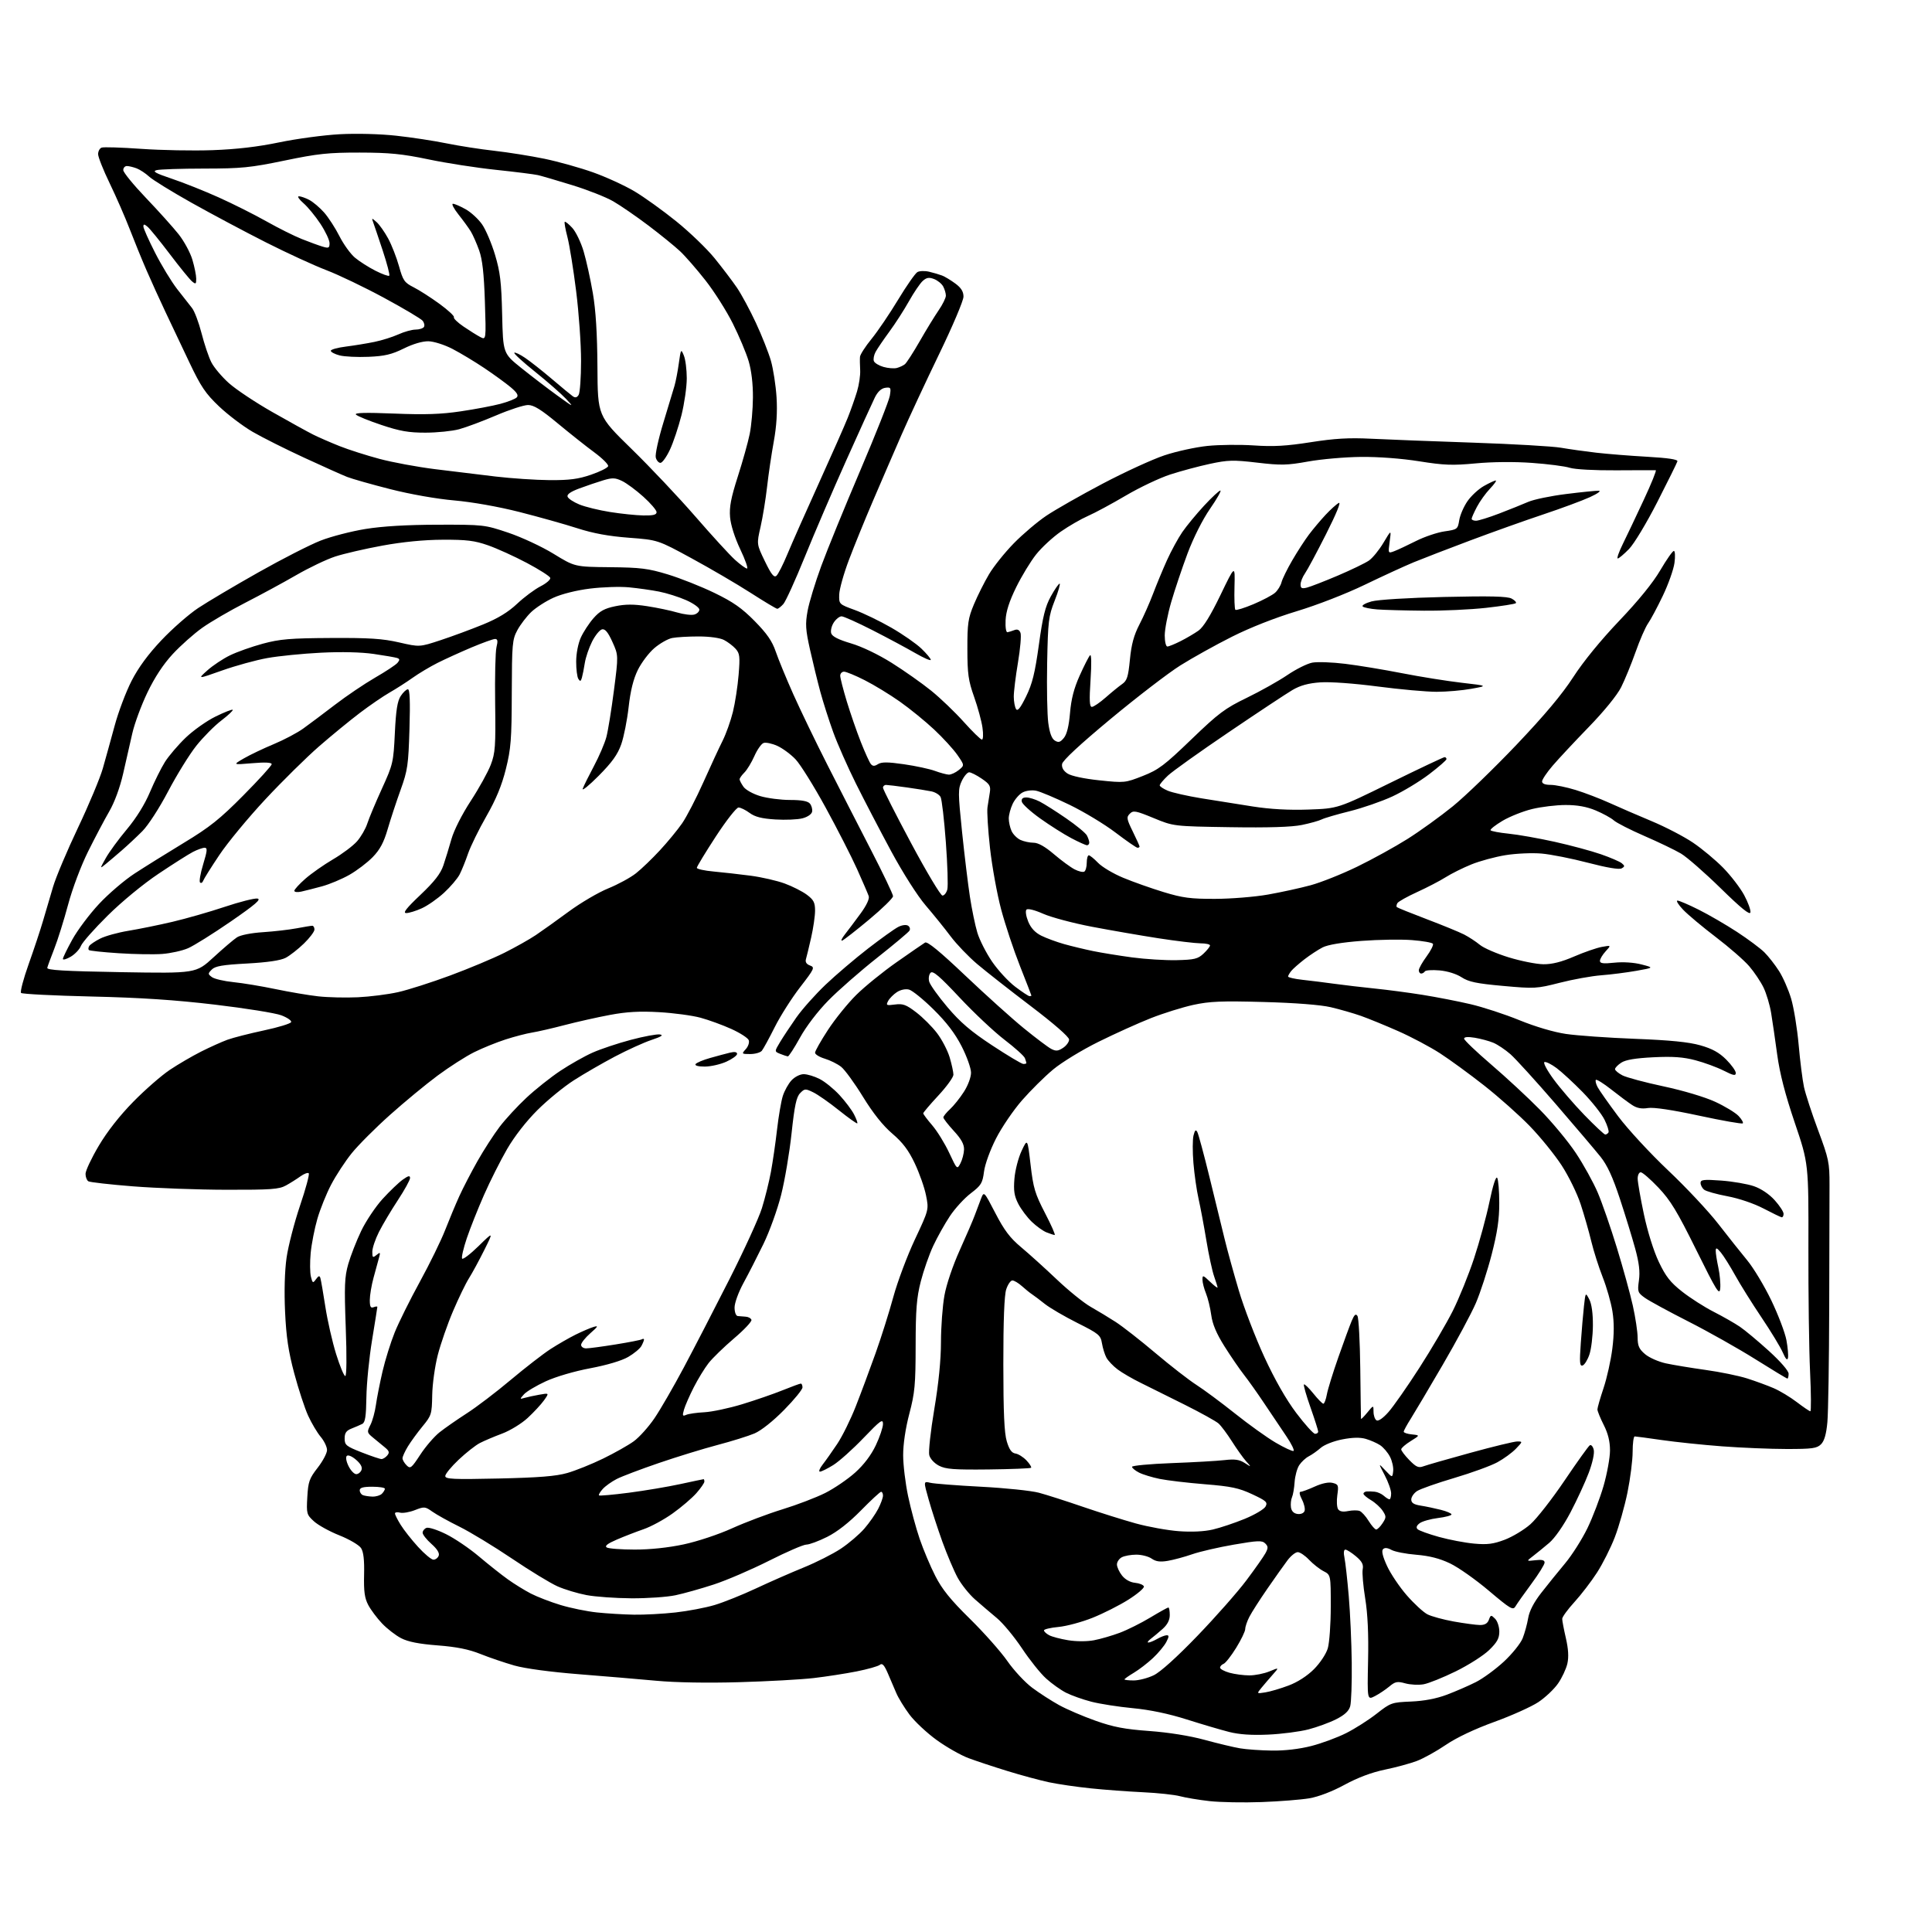 <?xml version="1.0" encoding="UTF-8" standalone="no"?>
<svg 
  version="1.1" 
  xmlns="http://www.w3.org/2000/svg" 
  xmlns:xlink="http://www.w3.org/1999/xlink" 
  xmlns:svg="http://www.w3.org/2000/svg"
  xmlns:rdf="http://www.w3.org/1999/02/22-rdf-syntax-ns#"
  xmlns:cc="http://creativecommons.org/ns#"
  xmlns:dc="http://purl.org/dc/elements/1.1/"
  viewBox="0 0 768 768"
  width="768"
  height="768"
>
<style>svg {background-color: white; }</style>"
<path stroke="none" fill="black" fill-rule="evenodd" d="M501.50,716.35C494.35,716.62 485.03,716.44 480.80,715.97C476.56,715.49 471.30,714.62 469.10,714.03C466.90,713.43 460.24,712.72 454.30,712.44C448.36,712.16 439.00,711.47 433.50,710.89C428.00,710.32 420.57,709.24 417.00,708.48C413.43,707.72 406.00,705.72 400.50,704.02C395.00,702.33 388.03,700.02 385.01,698.89C381.99,697.77 376.32,694.55 372.41,691.74C368.51,688.93 363.61,684.35 361.53,681.57C359.45,678.78 357.09,674.92 356.28,673.00C355.48,671.08 353.96,667.53 352.91,665.13C351.47,661.82 350.70,661.01 349.75,661.80C349.05,662.37 344.89,663.55 340.49,664.42C336.10,665.29 328.45,666.47 323.50,667.05C318.55,667.63 305.24,668.37 293.93,668.69C281.27,669.06 268.58,668.84 260.93,668.13C254.09,667.50 240.18,666.32 230.00,665.52C218.80,664.63 208.74,663.28 204.50,662.08C200.65,660.98 194.57,658.92 191.00,657.49C186.33,655.62 181.53,654.65 173.97,654.07C166.57,653.50 162.25,652.65 159.47,651.22C157.28,650.09 153.86,647.44 151.86,645.33C149.86,643.23 147.39,639.92 146.38,638.00C144.94,635.28 144.58,632.61 144.73,626.02C144.87,620.08 144.51,616.90 143.51,615.37C142.72,614.17 138.87,611.91 134.94,610.34C131.01,608.78 126.44,606.26 124.79,604.74C121.90,602.10 121.79,601.70 122.16,595.11C122.51,588.98 122.96,587.71 126.28,583.45C128.32,580.82 130.00,577.66 130.00,576.41C130.00,575.17 128.87,572.81 127.48,571.16C126.10,569.52 123.86,565.75 122.50,562.78C121.14,559.82 118.66,552.24 116.97,545.94C114.63,537.18 113.78,531.44 113.32,521.43C112.94,513.26 113.17,505.21 113.92,499.93C114.59,495.30 116.99,486.00 119.26,479.28C121.54,472.56 123.10,466.76 122.73,466.40C122.36,466.03 120.88,466.58 119.44,467.61C118.00,468.65 115.40,470.29 113.66,471.25C110.93,472.76 107.70,472.99 90.00,472.95C78.72,472.93 62.02,472.31 52.87,471.59C43.73,470.87 35.74,469.96 35.12,469.58C34.51,469.19 34.00,467.87 34.00,466.62C34.00,465.38 36.36,460.37 39.25,455.49C42.60,449.82 47.57,443.48 53.00,437.95C57.67,433.19 64.20,427.49 67.50,425.29C70.80,423.08 76.40,419.81 79.95,418.02C83.49,416.24 88.22,414.11 90.45,413.30C92.68,412.49 99.20,410.83 104.94,409.60C110.68,408.38 115.54,406.89 115.74,406.29C115.94,405.69 114.16,404.48 111.80,403.59C109.43,402.70 97.60,400.80 85.50,399.37C69.65,397.49 55.91,396.58 36.33,396.13C21.39,395.78 8.81,395.14 8.38,394.71C7.94,394.28 9.31,389.10 11.41,383.21C13.51,377.32 16.08,369.57 17.12,366.00C18.16,362.43 19.95,356.35 21.10,352.50C22.24,348.65 26.71,338.07 31.02,329.00C35.33,319.93 39.75,309.35 40.86,305.50C41.96,301.65 44.08,294.00 45.57,288.50C47.05,283.00 50.09,274.96 52.31,270.64C55.02,265.35 58.92,260.05 64.19,254.48C68.51,249.91 75.07,244.17 78.77,241.71C82.47,239.25 93.24,232.87 102.71,227.53C112.17,222.19 123.32,216.50 127.49,214.88C131.65,213.26 139.66,211.19 145.28,210.28C152.07,209.18 161.71,208.61 174.00,208.58C192.23,208.55 192.64,208.59 202.06,211.76C207.32,213.53 215.42,217.30 220.06,220.15C228.50,225.33 228.50,225.33 242.50,225.47C254.66,225.59 257.69,225.97 265.50,228.35C270.45,229.86 278.77,233.16 283.99,235.69C291.41,239.28 294.91,241.73 299.99,246.89C304.88,251.86 306.96,254.87 308.36,259.00C309.39,262.02 312.54,269.68 315.36,276.00C318.19,282.32 324.27,294.93 328.88,304.00C333.49,313.07 341.26,328.24 346.13,337.69C351.01,347.14 355.00,355.49 355.00,356.25C355.00,357.00 350.71,361.19 345.47,365.56C340.23,369.93 335.42,373.68 334.77,373.90C334.13,374.12 334.63,373.00 335.89,371.40C337.14,369.81 339.91,366.12 342.04,363.21C344.46,359.91 345.69,357.28 345.33,356.21C345.01,355.27 342.93,350.45 340.71,345.50C338.48,340.55 332.85,329.52 328.19,321.00C323.53,312.48 318.16,303.86 316.26,301.86C314.36,299.85 311.07,297.43 308.96,296.48C306.84,295.53 304.39,295.02 303.50,295.36C302.62,295.70 300.98,298.04 299.87,300.57C298.75,303.10 296.97,306.03 295.92,307.08C294.86,308.14 294.00,309.35 294.00,309.78C294.00,310.21 294.69,311.54 295.54,312.75C296.39,313.97 299.35,315.62 302.22,316.47C305.05,317.31 310.38,318.00 314.06,318.00C318.69,318.00 321.13,318.45 321.96,319.45C322.62,320.25 323.01,321.68 322.83,322.64C322.64,323.65 321.04,324.76 319.00,325.29C317.07,325.80 312.21,326.00 308.19,325.75C302.80,325.41 300.13,324.73 297.98,323.15C296.39,321.97 294.40,321.00 293.57,321.00C292.74,321.00 288.67,326.20 284.53,332.55C280.39,338.90 277.00,344.49 277.00,344.97C277.00,345.45 280.04,346.12 283.75,346.45C287.46,346.79 294.07,347.54 298.43,348.11C302.79,348.69 308.86,350.08 311.93,351.21C314.99,352.33 318.96,354.34 320.75,355.68C323.44,357.69 324.00,358.77 324.00,361.99C324.00,364.13 323.30,368.94 322.45,372.69C321.60,376.43 320.67,380.29 320.38,381.26C320.04,382.43 320.57,383.28 321.99,383.80C323.99,384.54 323.77,385.04 318.05,392.44C314.71,396.76 310.16,403.92 307.95,408.34C305.73,412.77 303.43,416.98 302.84,417.70C302.24,418.41 300.17,419.00 298.22,419.00C294.78,419.00 294.73,418.95 296.47,417.04C297.45,415.95 297.97,414.36 297.63,413.48C297.29,412.60 294.19,410.60 290.72,409.03C287.26,407.46 281.74,405.45 278.46,404.56C275.18,403.67 267.77,402.68 262.00,402.35C254.27,401.91 249.13,402.20 242.50,403.44C237.55,404.36 229.45,406.18 224.50,407.47C219.55,408.77 213.70,410.11 211.50,410.46C209.30,410.81 204.57,412.04 201.00,413.19C197.43,414.34 191.80,416.62 188.50,418.26C185.20,419.89 178.68,424.07 174.00,427.53C169.32,431.00 160.78,438.05 155.01,443.21C149.24,448.36 142.40,455.21 139.81,458.43C137.22,461.64 133.55,467.25 131.65,470.88C129.74,474.52 127.27,480.65 126.16,484.50C125.04,488.35 123.85,494.46 123.50,498.08C123.16,501.70 123.20,505.93 123.59,507.49C124.25,510.12 124.39,510.19 125.62,508.50C126.66,507.08 127.04,506.99 127.37,508.10C127.60,508.87 128.49,514.00 129.34,519.50C130.19,525.00 132.11,533.44 133.61,538.25C135.11,543.06 136.74,547.00 137.25,547.00C137.79,547.00 137.87,539.17 137.44,527.72C136.83,511.07 136.97,507.62 138.44,502.47C139.38,499.18 141.69,493.27 143.57,489.33C145.46,485.39 149.30,479.65 152.11,476.57C154.92,473.50 158.52,470.05 160.11,468.92C162.32,467.35 163.00,467.20 163.00,468.29C163.00,469.08 160.81,473.05 158.14,477.11C155.46,481.18 152.09,486.85 150.64,489.72C149.19,492.59 148.00,496.13 148.00,497.59C148.00,499.95 148.18,500.09 149.67,498.87C151.18,497.64 151.28,497.75 150.65,500.00C150.26,501.38 149.29,504.96 148.48,507.96C147.66,510.96 147.00,514.95 147.00,516.82C147.00,519.43 147.35,520.08 148.50,519.64C149.32,519.32 150.00,519.26 150.00,519.51C150.00,519.76 149.05,525.70 147.90,532.73C146.74,539.75 145.73,549.95 145.65,555.39C145.53,563.08 145.17,565.45 144.00,566.03C143.18,566.45 141.26,567.27 139.75,567.87C137.64,568.70 137.00,569.63 137.00,571.82C137.00,574.43 137.60,574.92 143.77,577.34C147.50,578.80 151.05,580.00 151.65,580.00C152.26,580.00 153.29,579.35 153.95,578.56C154.92,577.40 154.72,576.76 152.94,575.31C151.73,574.31 149.61,572.57 148.24,571.44C145.87,569.49 145.82,569.24 147.24,566.44C148.07,564.82 149.05,561.25 149.43,558.50C149.81,555.75 151.00,549.75 152.06,545.16C153.13,540.57 155.31,533.60 156.90,529.66C158.49,525.72 162.99,516.65 166.91,509.50C170.82,502.35 175.34,493.12 176.94,489.00C178.55,484.88 181.08,478.80 182.58,475.50C184.08,472.20 187.35,465.90 189.84,461.50C192.33,457.10 196.27,451.01 198.58,447.96C200.89,444.92 205.69,439.71 209.24,436.40C212.78,433.08 218.86,428.25 222.74,425.67C226.63,423.09 232.42,419.82 235.61,418.41C238.80,417.00 245.61,414.72 250.75,413.36C255.89,411.99 261.08,411.03 262.29,411.21C263.88,411.46 262.95,412.07 259.00,413.39C255.97,414.39 249.42,417.37 244.43,420.00C239.45,422.63 232.12,426.86 228.15,429.41C224.17,431.95 217.65,437.29 213.65,441.27C209.21,445.69 204.51,451.72 201.58,456.77C198.95,461.31 194.80,469.55 192.37,475.08C189.94,480.60 186.87,488.33 185.54,492.27C184.22,496.20 183.39,499.81 183.69,500.31C183.99,500.80 186.93,498.57 190.22,495.35C196.20,489.50 196.20,489.50 192.49,496.95C190.45,501.04 187.72,506.07 186.43,508.12C185.13,510.16 182.29,516.04 180.10,521.17C177.91,526.30 175.18,534.15 174.03,538.61C172.88,543.06 171.88,550.26 171.81,554.61C171.68,562.15 171.51,562.70 167.96,567.00C165.92,569.48 163.30,573.08 162.13,575.00C160.96,576.92 160.01,579.03 160.00,579.68C160.00,580.33 160.73,581.59 161.62,582.48C163.12,583.98 163.54,583.65 167.06,578.27C169.15,575.06 172.59,571.07 174.68,569.40C176.78,567.73 181.67,564.33 185.53,561.84C189.40,559.36 197.28,553.36 203.03,548.52C208.79,543.69 215.90,538.18 218.83,536.28C221.76,534.39 226.26,531.80 228.83,530.53C231.40,529.26 234.59,527.89 235.92,527.49C237.98,526.87 237.78,527.25 234.67,529.98C232.65,531.76 231.00,533.84 231.00,534.60C231.00,535.37 231.90,536.00 233.01,536.00C234.12,536.00 239.38,535.30 244.70,534.44C250.02,533.59 254.74,532.66 255.19,532.38C255.63,532.11 256.00,532.16 256.00,532.51C256.00,532.85 255.54,533.99 254.98,535.03C254.42,536.08 252.06,538.04 249.73,539.40C247.15,540.90 241.27,542.65 234.65,543.90C228.34,545.08 220.92,547.26 216.93,549.10C213.16,550.84 209.27,553.16 208.29,554.26C206.56,556.20 206.57,556.25 208.50,555.69C209.60,555.37 212.26,554.79 214.42,554.41C218.34,553.71 218.34,553.71 216.24,556.67C215.08,558.29 212.15,561.45 209.73,563.68C207.32,565.91 202.75,568.70 199.59,569.88C196.42,571.06 192.44,572.76 190.73,573.64C189.02,574.53 185.23,577.51 182.31,580.27C179.39,583.03 177.00,585.94 177.00,586.74C177.00,587.99 180.11,588.13 198.25,587.73C214.18,587.37 221.00,586.83 225.50,585.54C228.80,584.60 235.21,582.02 239.73,579.82C244.26,577.61 249.75,574.52 251.92,572.94C254.09,571.37 257.80,567.25 260.15,563.79C262.51,560.33 267.78,551.20 271.88,543.50C275.98,535.80 284.12,520.05 289.97,508.50C295.82,496.95 301.62,484.26 302.86,480.30C304.10,476.34 305.72,469.81 306.46,465.80C307.20,461.78 308.30,454.23 308.89,449.00C309.49,443.77 310.52,437.79 311.17,435.70C311.83,433.61 313.39,430.79 314.64,429.45C315.92,428.07 318.03,427.00 319.49,427.00C320.92,427.00 323.77,427.86 325.83,428.92C327.90,429.97 331.44,432.84 333.71,435.30C335.98,437.76 338.58,441.21 339.49,442.98C340.40,444.74 340.98,446.35 340.79,446.55C340.59,446.75 337.29,444.40 333.46,441.34C329.63,438.27 325.03,435.05 323.22,434.19C320.15,432.70 319.84,432.72 318.06,434.55C316.57,436.08 315.84,439.49 314.66,450.50C313.84,458.20 311.97,469.23 310.51,475.00C309.06,480.77 305.89,489.55 303.48,494.50C301.07,499.45 297.50,506.43 295.55,510.00C293.56,513.65 292.01,517.92 292.00,519.75C292.00,521.61 292.54,523.06 293.25,523.15C293.94,523.23 295.36,523.34 296.41,523.40C297.46,523.45 298.50,524.02 298.71,524.66C298.93,525.29 295.82,528.61 291.80,532.02C287.79,535.44 283.22,539.87 281.66,541.87C280.10,543.86 277.45,548.20 275.77,551.50C274.09,554.80 272.35,558.78 271.90,560.34C271.20,562.80 271.32,563.08 272.79,562.42C273.73,562.01 276.98,561.54 280.00,561.39C283.02,561.23 289.77,559.80 295.00,558.21C300.23,556.62 307.46,554.12 311.08,552.66C314.70,551.20 317.96,550.00 318.33,550.00C318.70,550.00 319.00,550.68 319.00,551.52C319.00,552.36 315.71,556.39 311.68,560.48C307.30,564.93 302.59,568.67 299.93,569.81C297.49,570.85 290.87,572.91 285.22,574.40C279.57,575.89 269.06,579.12 261.88,581.58C254.69,584.04 247.17,586.89 245.16,587.92C243.15,588.95 240.64,590.74 239.59,591.90C238.54,593.06 237.87,594.20 238.11,594.44C238.34,594.67 243.70,594.20 250.02,593.38C256.33,592.56 265.53,591.01 270.45,589.94C275.38,588.87 279.54,588.00 279.70,588.00C279.87,588.00 280.00,588.43 280.00,588.97C280.00,589.50 278.58,591.55 276.84,593.53C275.10,595.51 270.87,599.13 267.43,601.58C264.00,604.04 258.78,606.87 255.84,607.88C252.90,608.90 248.11,610.75 245.19,612.01C241.49,613.60 240.27,614.56 241.19,615.14C241.91,615.59 246.90,615.98 252.27,615.98C258.43,615.99 265.63,615.23 271.77,613.92C277.25,612.75 285.65,609.96 291.00,607.53C296.23,605.16 305.23,601.77 311.00,599.99C316.77,598.22 324.44,595.29 328.04,593.48C331.63,591.67 336.99,588.02 339.94,585.37C343.42,582.24 346.30,578.43 348.15,574.52C349.72,571.21 351.00,567.39 351.00,566.03C351.00,563.88 349.98,564.61 343.25,571.63C338.99,576.08 333.60,580.90 331.27,582.36C328.94,583.81 326.54,585.00 325.94,585.00C325.33,585.00 325.80,583.76 326.97,582.25C328.15,580.74 330.78,577.02 332.81,573.98C334.84,570.95 338.17,564.20 340.21,558.98C342.26,553.77 345.77,544.33 348.03,538.00C350.29,531.67 353.48,521.56 355.12,515.53C356.77,509.50 360.62,499.23 363.68,492.71C369.25,480.85 369.25,480.85 368.11,475.18C367.49,472.05 365.47,466.33 363.63,462.45C361.15,457.21 358.85,454.17 354.69,450.62C350.97,447.44 347.06,442.53 343.04,435.99C339.71,430.57 335.80,425.20 334.36,424.07C332.91,422.93 329.99,421.48 327.86,420.84C325.74,420.20 324.00,419.14 324.00,418.47C324.00,417.80 326.30,413.73 329.12,409.42C331.93,405.11 336.99,398.85 340.37,395.50C343.74,392.16 350.98,386.29 356.45,382.46C361.92,378.63 366.99,375.13 367.72,374.69C368.64,374.13 373.55,378.16 383.77,387.86C391.87,395.54 402.32,404.95 407.00,408.76C411.68,412.57 416.54,416.24 417.82,416.92C419.72,417.92 420.57,417.86 422.57,416.55C423.91,415.67 424.99,414.18 424.98,413.23C424.97,412.18 418.96,406.94 409.82,400.00C401.49,393.68 391.87,386.12 388.43,383.21C384.99,380.30 380.25,375.35 377.89,372.21C375.54,369.07 371.07,363.54 367.96,359.91C364.69,356.09 358.94,347.05 354.27,338.41C349.85,330.21 343.54,318.10 340.25,311.50C336.97,304.90 332.89,295.68 331.20,291.00C329.51,286.32 327.21,279.12 326.09,275.00C324.98,270.88 323.13,263.32 321.99,258.22C320.22,250.27 320.08,248.06 321.03,242.85C321.63,239.51 324.08,231.48 326.46,225.01C328.84,218.53 335.82,201.44 341.97,187.02C348.12,172.60 353.41,159.24 353.72,157.32C354.25,154.08 354.12,153.85 351.90,154.16C350.33,154.38 348.90,155.72 347.77,158.00C346.82,159.93 341.70,171.18 336.40,183.00C331.10,194.82 323.68,212.09 319.92,221.37C316.16,230.65 312.32,239.09 311.39,240.12C310.45,241.16 309.37,242.00 308.97,242.00C308.58,242.00 303.81,239.15 298.38,235.66C292.95,232.17 282.43,226.02 275.00,221.98C261.50,214.63 261.50,214.63 250.00,213.76C241.96,213.15 235.79,212.02 229.50,209.99C224.55,208.39 214.20,205.49 206.50,203.53C198.11,201.40 187.72,199.56 180.57,198.93C173.49,198.31 163.13,196.48 155.07,194.43C147.61,192.53 139.93,190.35 138.00,189.59C136.07,188.83 128.43,185.41 121.00,181.98C113.58,178.56 104.35,173.93 100.50,171.70C96.65,169.47 90.62,164.91 87.10,161.57C81.68,156.42 79.88,153.75 75.25,144.00C72.25,137.68 67.98,128.68 65.77,124.00C63.56,119.33 60.18,111.90 58.27,107.50C56.36,103.10 53.33,95.67 51.53,91.00C49.73,86.33 46.17,78.19 43.63,72.92C41.08,67.66 39.00,62.42 39.00,61.28C39.00,60.14 39.62,58.97 40.39,58.68C41.15,58.39 48.24,58.61 56.14,59.17C64.04,59.73 76.80,59.97 84.50,59.69C94.02,59.35 102.50,58.36 111.00,56.59C117.88,55.16 128.68,53.71 135.00,53.36C141.72,53.00 151.05,53.24 157.45,53.94C163.47,54.59 172.47,55.96 177.45,56.98C182.43,58.00 191.00,59.33 196.50,59.94C202.00,60.56 210.99,61.99 216.47,63.12C221.95,64.26 230.66,66.70 235.82,68.54C240.98,70.38 248.34,73.76 252.19,76.04C256.03,78.32 263.52,83.70 268.83,87.99C274.15,92.28 281.00,98.88 284.06,102.65C287.12,106.42 291.11,111.68 292.93,114.34C294.74,117.00 298.14,123.30 300.48,128.34C302.83,133.38 305.51,140.16 306.45,143.41C307.38,146.67 308.39,153.19 308.69,157.91C309.05,163.72 308.70,169.42 307.59,175.50C306.68,180.45 305.49,188.55 304.93,193.50C304.37,198.45 303.20,205.61 302.34,209.40C300.76,216.30 300.76,216.30 304.06,223.12C306.57,228.30 307.66,229.70 308.62,228.90C309.31,228.33 311.30,224.41 313.05,220.18C314.80,215.96 320.42,203.28 325.54,192.00C330.65,180.72 335.82,169.03 337.02,166.00C338.23,162.97 339.87,158.31 340.68,155.63C341.49,152.95 342.05,149.13 341.93,147.13C341.82,145.13 341.78,142.75 341.86,141.84C341.94,140.93 344.00,137.72 346.45,134.72C348.90,131.71 353.65,124.71 357.01,119.14C360.37,113.58 363.83,108.64 364.69,108.15C365.56,107.67 367.67,107.61 369.38,108.02C371.10,108.43 373.40,109.11 374.50,109.53C375.60,109.95 377.96,111.38 379.75,112.70C382.08,114.42 383.00,115.90 383.00,117.93C383.00,119.49 378.67,129.70 373.38,140.63C368.09,151.56 361.31,166.12 358.30,173.00C355.30,179.88 350.23,191.59 347.05,199.03C343.86,206.46 339.55,217.04 337.48,222.53C335.40,228.01 333.66,234.23 333.60,236.34C333.50,240.17 333.52,240.19 339.79,242.48C343.25,243.75 349.78,246.90 354.29,249.50C358.81,252.10 364.19,255.84 366.25,257.81C368.31,259.79 370.00,261.81 370.00,262.29C370.00,262.78 367.19,261.56 363.75,259.57C360.31,257.58 352.67,253.49 346.77,250.48C340.86,247.47 335.36,245.00 334.54,245.00C333.72,245.00 332.32,246.10 331.44,247.45C330.56,248.80 330.10,250.73 330.42,251.75C330.82,253.02 333.29,254.27 338.25,255.74C342.58,257.01 349.13,260.15 354.50,263.52C359.45,266.63 366.50,271.60 370.16,274.56C373.82,277.52 379.65,283.10 383.11,286.97C386.58,290.84 389.82,294.00 390.32,294.00C390.83,294.00 390.93,291.93 390.55,289.25C390.18,286.64 388.68,281.12 387.22,277.00C384.93,270.56 384.56,267.88 384.55,258.00C384.53,247.82 384.83,245.78 387.16,240.22C388.61,236.77 391.30,231.39 393.15,228.28C394.99,225.17 399.43,219.63 403.00,215.98C406.57,212.33 412.39,207.40 415.92,205.02C419.46,202.64 429.52,196.91 438.28,192.29C447.05,187.67 458.11,182.59 462.86,181.01C467.61,179.42 475.32,177.74 480.00,177.26C484.68,176.78 493.00,176.70 498.50,177.07C506.20,177.60 511.37,177.30 521.00,175.79C530.56,174.29 536.20,173.96 545.00,174.40C551.33,174.72 569.55,175.42 585.50,175.96C601.45,176.50 617.20,177.41 620.50,177.98C623.80,178.55 630.10,179.44 634.50,179.95C638.90,180.46 648.03,181.19 654.80,181.57C663.09,182.04 667.00,182.63 666.80,183.38C666.63,184.00 663.05,191.25 658.84,199.50C654.55,207.91 649.59,216.15 647.55,218.25C645.54,220.31 643.53,222.00 643.08,222.00C642.63,222.00 643.53,219.41 645.09,216.25C646.65,213.09 650.39,205.21 653.40,198.75C656.42,192.29 658.57,186.97 658.19,186.93C657.81,186.89 650.75,186.91 642.50,186.96C633.92,187.02 626.00,186.59 624.00,185.95C622.08,185.33 615.33,184.46 609.00,184.01C601.99,183.50 593.26,183.58 586.65,184.20C577.44,185.07 574.04,184.95 564.15,183.37C557.12,182.25 547.94,181.56 541.00,181.63C534.67,181.69 525.23,182.52 520.00,183.46C511.64,184.97 509.21,185.02 499.77,183.91C490.24,182.79 488.13,182.85 480.95,184.39C476.51,185.34 469.41,187.25 465.19,188.62C460.96,189.99 453.00,193.77 447.50,197.01C442.00,200.25 435.25,203.89 432.50,205.09C429.75,206.29 424.88,209.10 421.68,211.33C418.48,213.56 414.07,217.63 411.89,220.38C409.70,223.12 406.13,229.00 403.95,233.43C401.22,238.99 399.91,243.05 399.74,246.50C399.60,249.41 399.92,251.43 400.50,251.32C401.05,251.23 402.28,250.84 403.24,250.47C404.41,250.01 405.21,250.37 405.66,251.57C406.04,252.55 405.58,257.88 404.65,263.42C403.72,268.97 402.97,275.07 402.99,277.00C403.01,278.93 403.42,281.11 403.90,281.87C404.52,282.85 405.63,281.45 407.88,276.87C410.37,271.80 411.40,267.60 412.97,256.31C414.52,245.06 415.51,241.08 417.71,237.08C419.25,234.30 420.82,232.02 421.21,232.01C421.59,232.01 420.72,235.04 419.26,238.75C416.81,244.99 416.59,246.85 416.26,263.50C416.07,273.40 416.27,284.15 416.71,287.39C417.25,291.40 418.08,293.64 419.31,294.39C420.78,295.29 421.47,295.08 422.91,293.33C424.10,291.88 424.91,288.59 425.35,283.40C425.82,277.88 426.92,273.61 429.18,268.58C430.93,264.68 432.78,261.05 433.29,260.50C433.86,259.89 433.94,263.65 433.51,270.25C432.97,278.49 433.10,281.00 434.04,281.00C434.72,281.00 437.19,279.31 439.54,277.25C441.88,275.19 444.83,272.79 446.08,271.92C448.01,270.58 448.49,269.04 449.16,262.18C449.74,256.16 450.73,252.52 452.93,248.26C454.58,245.09 457.02,239.57 458.37,236.00C459.72,232.43 462.20,226.45 463.88,222.72C465.56,219.00 468.32,213.94 470.00,211.49C471.69,209.04 475.58,204.33 478.64,201.02C481.71,197.71 484.62,195.00 485.12,195.00C485.61,195.00 483.77,198.26 481.01,202.25C478.03,206.56 474.41,213.76 472.06,220.02C469.90,225.81 466.97,234.52 465.56,239.38C464.15,244.25 463.00,250.20 463.00,252.61C463.00,255.03 463.47,257.00 464.04,257.00C464.61,257.00 466.97,256.04 469.29,254.87C471.61,253.70 474.81,251.82 476.41,250.69C478.37,249.31 481.20,244.72 485.14,236.57C490.96,224.50 490.96,224.50 490.73,233.16C490.60,237.93 490.76,242.09 491.07,242.40C491.38,242.71 494.63,241.70 498.30,240.16C501.96,238.61 505.83,236.56 506.89,235.60C507.95,234.64 509.09,232.78 509.42,231.46C509.75,230.15 511.66,226.24 513.67,222.79C515.67,219.33 518.67,214.70 520.33,212.50C521.99,210.30 524.95,206.78 526.92,204.67C528.89,202.56 531.25,200.43 532.18,199.93C533.20,199.36 531.26,204.13 527.16,212.25C523.48,219.54 519.69,226.61 518.73,227.97C517.78,229.33 517.00,231.29 517.00,232.33C517.00,233.85 517.49,234.09 519.53,233.58C520.92,233.23 526.43,231.09 531.78,228.82C537.13,226.54 542.70,223.85 544.18,222.83C545.65,221.80 548.25,218.61 549.96,215.73C553.07,210.50 553.07,210.50 552.42,215.27C551.77,220.04 551.77,220.04 554.30,219.08C555.69,218.55 559.56,216.73 562.90,215.05C566.24,213.37 571.33,211.65 574.22,211.23C579.32,210.50 579.49,210.37 580.07,206.78C580.40,204.74 581.88,201.34 583.35,199.22C584.82,197.09 587.77,194.37 589.90,193.18C592.03,191.98 594.14,191.00 594.58,191.00C595.03,191.00 594.00,192.46 592.30,194.25C590.59,196.04 588.26,199.29 587.10,201.49C585.95,203.68 585.00,205.81 585.00,206.24C585.00,206.66 585.79,207.00 586.75,207.00C587.71,206.99 591.88,205.70 596.00,204.12C600.12,202.54 605.30,200.46 607.50,199.50C609.70,198.54 616.45,197.14 622.50,196.39C628.55,195.63 634.40,195.04 635.50,195.07C636.64,195.09 635.13,196.20 632.00,197.63C628.98,199.01 620.65,202.09 613.50,204.48C606.35,206.86 593.30,211.52 584.50,214.82C575.70,218.12 565.58,222.03 562.00,223.50C558.42,224.98 549.65,229.01 542.50,232.46C535.02,236.07 523.55,240.53 515.50,242.96C506.92,245.55 496.93,249.48 489.70,253.12C483.20,256.38 473.98,261.52 469.20,264.52C464.41,267.53 451.95,277.10 441.50,285.78C429.27,295.94 422.39,302.33 422.19,303.72C421.98,305.13 422.73,306.43 424.36,307.50C425.84,308.47 430.94,309.56 436.99,310.19C446.96,311.24 447.28,311.21 454.27,308.46C460.52,306.01 462.87,304.24 473.60,293.90C484.43,283.47 486.93,281.60 495.66,277.37C501.07,274.74 508.31,270.68 511.75,268.34C515.18,266.01 519.64,263.78 521.65,263.41C523.67,263.03 529.56,263.24 534.74,263.88C539.92,264.51 550.09,266.19 557.33,267.61C564.57,269.03 575.23,270.73 581.00,271.40C591.50,272.61 591.50,272.61 584.92,273.80C581.30,274.46 575.06,275.00 571.06,275.00C567.06,275.00 556.52,274.05 547.64,272.89C538.23,271.66 528.72,270.97 524.82,271.25C520.12,271.58 516.88,272.47 513.82,274.26C511.45,275.65 500.05,283.19 488.50,291.02C476.95,298.84 466.04,306.62 464.25,308.32C462.46,310.01 461.00,311.75 461.00,312.18C461.00,312.62 462.47,313.59 464.26,314.34C466.06,315.09 472.02,316.43 477.51,317.33C483.01,318.23 492.23,319.69 498.00,320.59C505.00,321.68 512.39,322.09 520.18,321.81C531.87,321.40 531.87,321.40 552.68,311.18C564.13,305.56 573.84,300.97 574.25,300.98C574.66,300.99 575.00,301.34 575.00,301.76C575.00,302.18 571.90,304.88 568.11,307.77C564.32,310.66 557.73,314.64 553.47,316.61C549.20,318.58 541.58,321.22 536.53,322.47C531.49,323.72 526.49,325.18 525.43,325.72C524.37,326.26 520.79,327.26 517.49,327.94C513.41,328.77 504.24,329.06 488.99,328.82C466.50,328.47 466.50,328.47 458.58,325.19C451.45,322.25 450.50,322.08 449.12,323.46C447.73,324.84 447.85,325.55 450.29,330.52C451.78,333.56 453.00,336.26 453.00,336.52C453.00,336.78 452.63,337.00 452.18,337.00C451.73,337.00 447.80,334.28 443.43,330.96C439.07,327.64 430.84,322.67 425.15,319.92C419.46,317.16 413.47,314.64 411.84,314.32C410.18,313.99 407.83,314.29 406.49,315.01C405.17,315.71 403.40,317.75 402.55,319.55C401.70,321.34 401.00,323.95 401.00,325.35C401.00,326.76 401.50,329.00 402.11,330.34C402.72,331.68 404.32,333.28 405.66,333.89C407.00,334.50 409.34,335.00 410.86,335.00C412.69,335.00 415.42,336.53 418.94,339.54C421.87,342.04 425.57,344.76 427.16,345.58C428.75,346.41 430.50,346.81 431.03,346.48C431.56,346.15 432.00,344.56 432.00,342.94C432.00,341.32 432.37,340.00 432.81,340.00C433.26,340.00 434.91,341.34 436.48,342.97C438.04,344.61 442.54,347.29 446.47,348.92C450.40,350.56 457.64,353.12 462.56,354.62C470.11,356.92 473.29,357.34 483.00,357.31C489.32,357.30 498.77,356.53 504.00,355.61C509.23,354.69 516.88,353.02 521.00,351.90C525.12,350.78 533.45,347.46 539.50,344.52C545.55,341.58 554.55,336.62 559.50,333.50C564.45,330.38 572.56,324.53 577.52,320.51C582.48,316.48 593.83,305.51 602.76,296.13C614.01,284.30 620.95,276.03 625.43,269.10C629.43,262.92 636.39,254.41 643.70,246.74C651.28,238.79 657.11,231.62 659.99,226.68C662.47,222.46 664.89,219.00 665.38,219.00C665.87,219.00 665.98,221.14 665.63,223.75C665.28,226.36 663.19,232.26 660.99,236.84C658.80,241.43 656.15,246.38 655.11,247.84C654.08,249.31 651.85,254.40 650.17,259.18C648.48,263.95 645.90,270.25 644.43,273.18C642.82,276.37 637.67,282.70 631.56,289.00C625.96,294.77 619.49,301.70 617.19,304.39C614.88,307.08 613.00,309.89 613.00,310.64C613.00,311.52 614.20,312.00 616.39,312.00C618.26,312.00 622.76,312.92 626.38,314.04C630.01,315.16 636.02,317.46 639.74,319.15C643.46,320.84 651.00,324.10 656.50,326.40C662.00,328.69 669.42,332.55 673.00,334.97C676.58,337.39 681.98,341.89 685.00,344.97C688.02,348.06 691.77,352.93 693.32,355.80C694.87,358.68 696.00,361.78 695.82,362.69C695.59,363.87 692.11,361.04 684.00,353.10C677.67,346.91 670.56,340.69 668.19,339.29C665.83,337.89 659.31,334.76 653.71,332.33C648.11,329.90 642.62,327.10 641.52,326.12C640.41,325.13 637.17,323.36 634.31,322.16C630.74,320.67 627.04,320.00 622.38,320.00C618.67,320.00 612.67,320.72 609.06,321.60C605.45,322.47 600.16,324.58 597.30,326.27C594.44,327.97 592.29,329.67 592.52,330.04C592.75,330.41 595.99,331.02 599.72,331.40C603.45,331.77 611.67,333.23 618.00,334.63C624.33,336.04 632.60,338.26 636.38,339.58C640.16,340.89 643.90,342.50 644.69,343.16C645.93,344.19 645.92,344.46 644.61,345.20C643.65,345.74 638.71,344.91 631.29,342.97C624.81,341.27 616.48,339.62 612.78,339.30C609.09,338.98 602.67,339.26 598.52,339.93C594.37,340.60 588.24,342.26 584.90,343.62C581.55,344.98 576.95,347.27 574.66,348.72C572.37,350.16 567.28,352.81 563.35,354.60C559.42,356.39 555.89,358.37 555.50,358.99C555.12,359.62 555.01,360.34 555.26,360.59C555.51,360.84 560.85,363.00 567.12,365.38C573.40,367.76 580.10,370.51 582.02,371.49C583.93,372.48 586.74,374.32 588.26,375.58C589.77,376.85 594.95,379.09 599.76,380.57C604.57,382.04 610.75,383.27 613.50,383.30C616.97,383.34 620.71,382.40 625.75,380.22C629.73,378.50 634.68,376.79 636.75,376.41C640.50,375.73 640.50,375.73 638.25,378.18C637.01,379.53 636.00,381.23 636.00,381.96C636.00,382.98 637.34,383.15 641.75,382.68C645.23,382.32 649.49,382.60 652.50,383.38C657.50,384.67 657.50,384.67 650.50,385.91C646.65,386.59 640.35,387.40 636.50,387.69C632.65,387.99 625.23,389.33 620.00,390.67C610.86,393.01 610.01,393.05 597.50,391.92C586.96,390.97 583.84,390.32 581.00,388.48C578.92,387.13 575.36,386.02 572.22,385.75C569.32,385.50 566.70,385.67 566.41,386.14C566.12,386.61 565.46,387.00 564.94,387.00C564.42,387.00 564.00,386.41 564.00,385.70C564.00,384.98 565.38,382.51 567.07,380.22C568.76,377.92 569.90,375.65 569.61,375.17C569.31,374.69 565.55,374.03 561.25,373.70C556.95,373.37 547.94,373.51 541.21,374.02C533.43,374.61 527.82,375.55 525.75,376.61C523.96,377.53 520.70,379.67 518.50,381.37C516.30,383.08 513.95,385.15 513.28,385.98C512.61,386.82 512.05,387.81 512.03,388.18C512.01,388.55 514.59,389.14 517.75,389.49C520.91,389.83 526.65,390.55 530.50,391.08C534.35,391.61 541.55,392.45 546.50,392.96C551.45,393.46 560.00,394.59 565.50,395.47C571.00,396.35 579.55,398.01 584.50,399.17C589.45,400.32 598.23,403.19 604.00,405.55C610.33,408.13 617.68,410.30 622.50,411.01C626.90,411.66 639.27,412.54 650.00,412.95C663.97,413.49 671.33,414.23 675.93,415.54C680.63,416.87 683.40,418.40 686.18,421.18C688.28,423.28 690.00,425.68 690.00,426.52C690.00,427.74 689.08,427.57 685.18,425.59C682.53,424.25 677.46,422.39 673.93,421.46C669.08,420.19 664.97,419.90 657.24,420.28C650.14,420.63 646.21,421.29 644.49,422.42C643.12,423.31 642.00,424.47 642.00,425.00C642.00,425.52 643.32,426.63 644.94,427.47C646.56,428.31 653.92,430.28 661.29,431.85C669.07,433.51 677.68,436.08 681.79,437.97C685.69,439.77 689.88,442.31 691.11,443.62C692.34,444.92 693.09,446.24 692.78,446.55C692.47,446.86 684.66,445.49 675.43,443.50C664.64,441.18 657.36,440.09 655.06,440.46C652.56,440.87 650.69,440.51 648.80,439.27C647.31,438.30 643.58,435.52 640.52,433.11C637.46,430.69 634.70,428.97 634.39,429.27C634.09,429.58 634.40,430.88 635.08,432.16C635.77,433.45 639.44,438.67 643.25,443.76C647.06,448.85 656.00,458.53 663.12,465.26C670.24,471.99 679.20,481.55 683.03,486.50C686.87,491.45 692.05,497.98 694.55,501.00C697.05,504.02 701.36,511.19 704.12,516.92C706.87,522.65 709.58,529.77 710.13,532.73C710.68,535.69 710.95,538.88 710.74,539.81C710.48,540.96 709.82,540.26 708.69,537.65C707.77,535.53 703.95,529.23 700.19,523.65C696.44,518.07 691.73,510.54 689.73,506.91C687.72,503.29 685.18,499.24 684.08,497.91C682.45,495.96 682.06,495.83 682.03,497.20C682.01,498.14 682.48,501.14 683.07,503.88C683.66,506.62 683.99,510.36 683.82,512.18C683.54,515.10 682.39,513.25 674.27,496.84C666.68,481.49 664.01,477.10 659.24,472.09C656.06,468.74 652.90,466.00 652.22,466.00C651.55,466.00 651.00,467.12 651.00,468.50C651.00,469.87 652.11,476.25 653.47,482.68C654.93,489.56 657.36,497.33 659.39,501.60C662.14,507.39 663.98,509.75 668.66,513.43C671.87,515.96 677.53,519.58 681.22,521.46C684.92,523.35 689.60,526.02 691.62,527.39C693.64,528.76 698.83,533.09 703.15,537.01C707.78,541.22 711.00,544.93 711.00,546.07C711.00,547.13 710.78,548.00 710.51,548.00C710.25,548.00 704.51,544.54 697.76,540.30C691.02,536.07 679.08,529.34 671.24,525.36C663.40,521.38 655.60,517.14 653.91,515.94C651.01,513.87 650.88,513.49 651.50,508.98C651.98,505.53 651.57,502.02 650.02,496.35C648.84,492.03 646.10,483.10 643.92,476.50C641.08,467.88 638.92,463.19 636.24,459.84C634.18,457.27 626.13,447.79 618.34,438.76C610.54,429.74 602.48,420.87 600.41,419.05C598.34,417.24 595.26,415.18 593.57,414.49C591.88,413.79 588.59,412.91 586.25,412.52C583.49,412.07 582.00,412.19 582.00,412.88C582.00,413.46 586.84,418.08 592.75,423.15C598.66,428.21 607.40,436.31 612.17,441.16C616.94,446.00 623.36,453.73 626.42,458.34C629.49,462.95 633.41,470.05 635.14,474.11C636.87,478.17 640.29,488.02 642.73,496.00C645.18,503.98 648.03,514.33 649.07,519.00C650.11,523.67 650.97,529.37 650.98,531.66C651.00,535.04 651.56,536.29 653.97,538.32C655.60,539.70 659.32,541.33 662.22,541.96C665.12,542.59 672.23,543.76 678.00,544.57C683.77,545.37 691.22,546.90 694.54,547.96C697.86,549.02 702.58,550.75 705.04,551.81C707.49,552.86 711.64,555.36 714.26,557.36C716.88,559.36 719.30,561.00 719.64,561.00C719.99,561.00 719.94,553.91 719.53,545.25C719.12,536.59 718.82,514.43 718.87,496.02C718.95,462.54 718.95,462.54 713.44,446.28C709.62,435.00 707.49,426.73 706.47,419.26C705.67,413.34 704.58,405.87 704.05,402.65C703.52,399.44 702.16,394.91 701.04,392.58C699.91,390.25 697.36,386.44 695.36,384.11C693.37,381.78 687.41,376.58 682.12,372.55C676.83,368.52 670.95,363.60 669.05,361.61C667.16,359.62 666.16,358.00 666.83,358.00C667.50,358.00 671.30,359.63 675.27,361.62C679.25,363.61 686.10,367.59 690.50,370.46C694.90,373.34 699.81,377.00 701.40,378.59C703.00,380.19 705.61,383.52 707.19,386.00C708.78,388.48 710.95,393.43 712.01,397.00C713.07,400.57 714.41,408.80 714.99,415.28C715.56,421.76 716.52,429.33 717.11,432.10C717.71,434.87 720.24,442.62 722.74,449.32C726.96,460.65 727.28,462.16 727.26,471.00C727.25,476.23 727.20,498.05 727.14,519.50C727.09,540.95 726.76,561.59 726.41,565.36C725.97,570.13 725.20,572.80 723.89,574.11C722.25,575.75 720.43,576.00 710.31,576.00C703.88,576.00 692.29,575.52 684.56,574.94C676.83,574.36 666.03,573.23 660.57,572.44C655.11,571.65 650.28,571.00 649.82,571.00C649.37,571.00 649.00,573.74 649.00,577.09C649.00,580.44 648.08,587.72 646.95,593.27C645.82,598.81 643.55,606.82 641.91,611.07C640.28,615.31 637.09,621.65 634.83,625.14C632.58,628.64 628.54,633.90 625.87,636.83C623.19,639.76 621.00,642.77 621.00,643.52C621.00,644.27 621.66,647.72 622.46,651.19C623.46,655.52 623.64,658.70 623.05,661.32C622.57,663.41 620.91,666.97 619.35,669.21C617.80,671.46 614.26,674.80 611.50,676.63C608.74,678.46 600.86,682.00 593.99,684.49C586.16,687.33 578.99,690.73 574.78,693.59C571.09,696.11 565.90,698.99 563.24,700.00C560.59,701.01 554.84,702.57 550.46,703.47C545.26,704.55 539.73,706.63 534.50,709.47C529.59,712.14 524.18,714.22 520.50,714.85C517.20,715.41 508.65,716.09 501.50,716.35zM505.59,695.88C510.68,695.96 516.48,695.28 521.23,694.07C525.39,693.01 531.65,690.69 535.14,688.93C538.64,687.17 544.08,683.70 547.24,681.22C552.79,676.87 553.23,676.71 560.88,676.39C566.11,676.17 570.95,675.25 575.18,673.66C578.69,672.33 583.88,670.08 586.70,668.65C589.52,667.22 594.52,663.56 597.81,660.52C601.10,657.47 604.46,653.29 605.28,651.24C606.09,649.18 607.08,645.58 607.47,643.23C607.94,640.42 609.71,636.99 612.64,633.23C615.09,630.08 619.36,624.80 622.12,621.50C624.88,618.20 628.88,611.90 631.02,607.50C633.15,603.10 636.04,595.51 637.45,590.64C638.85,585.76 640.00,579.43 640.00,576.56C640.00,572.97 639.22,569.80 637.50,566.42C636.13,563.71 635.01,560.95 635.00,560.27C635.00,559.60 636.10,555.77 637.44,551.77C638.78,547.77 640.35,540.71 640.93,536.08C641.66,530.31 641.67,525.67 640.97,521.30C640.41,517.79 638.67,511.68 637.10,507.71C635.54,503.75 633.50,497.35 632.57,493.50C631.65,489.65 629.75,483.01 628.36,478.76C626.97,474.50 623.56,467.52 620.78,463.26C618.00,458.99 612.30,451.96 608.11,447.64C603.93,443.32 595.77,436.07 590.00,431.53C584.23,426.99 576.30,421.21 572.39,418.68C568.48,416.15 561.05,412.21 555.89,409.93C550.72,407.64 544.02,404.90 541.00,403.83C537.98,402.77 532.58,401.22 529.00,400.38C524.95,399.44 514.91,398.65 502.35,398.31C485.57,397.85 480.90,398.04 474.35,399.46C470.03,400.41 462.45,402.78 457.50,404.73C452.55,406.68 443.16,410.92 436.64,414.15C430.08,417.39 422.03,422.31 418.64,425.14C415.26,427.95 409.70,433.46 406.28,437.38C402.85,441.30 398.20,448.13 395.94,452.56C393.59,457.16 391.54,462.81 391.16,465.73C390.57,470.33 390.03,471.21 385.89,474.37C383.35,476.30 379.61,480.38 377.59,483.44C375.56,486.49 372.58,491.81 370.97,495.25C369.36,498.69 367.14,505.06 366.02,509.41C364.37,515.86 364.00,520.57 363.98,534.91C363.96,550.39 363.67,553.63 361.48,561.95C359.95,567.78 359.01,574.10 359.02,578.45C359.02,582.33 359.91,589.65 360.98,594.72C362.05,599.80 364.12,607.45 365.58,611.72C367.04,616.00 369.84,622.65 371.81,626.50C374.50,631.78 377.88,635.96 385.55,643.50C391.14,649.00 397.83,656.54 400.42,660.26C403.00,663.98 407.45,668.77 410.31,670.90C413.16,673.03 417.98,676.14 421.00,677.80C424.02,679.47 430.55,682.27 435.50,684.02C442.62,686.54 447.08,687.39 456.87,688.10C464.49,688.66 472.91,690.00 478.82,691.61C484.09,693.05 490.45,694.57 492.95,694.99C495.45,695.42 501.14,695.82 505.59,695.88zM504.18,689.53C497.56,689.83 492.64,689.50 488.61,688.48C485.37,687.66 477.77,685.42 471.72,683.50C464.53,681.22 457.11,679.67 450.34,679.03C444.64,678.49 437.20,677.33 433.80,676.45C430.40,675.57 425.89,673.96 423.76,672.88C421.64,671.80 418.08,669.26 415.85,667.24C413.61,665.23 409.28,659.81 406.22,655.20C403.15,650.60 398.66,645.18 396.22,643.17C393.79,641.15 389.90,637.83 387.58,635.79C385.26,633.75 382.15,629.86 380.67,627.14C379.20,624.43 376.47,618.00 374.61,612.86C372.76,607.71 370.31,600.19 369.17,596.14C367.09,588.78 367.09,588.78 369.80,589.43C371.28,589.79 380.38,590.50 390.00,591.00C399.62,591.50 409.98,592.58 413.00,593.39C416.02,594.20 423.90,596.72 430.50,598.99C437.10,601.25 446.55,604.22 451.50,605.59C456.45,606.95 464.14,608.34 468.59,608.67C473.71,609.05 478.68,608.81 482.09,608.02C485.07,607.33 490.77,605.42 494.77,603.78C498.77,602.14 502.50,599.93 503.07,598.87C503.99,597.16 503.39,596.61 497.77,593.98C492.47,591.50 489.41,590.85 478.97,590.01C472.11,589.46 464.02,588.50 461.00,587.89C457.98,587.27 454.26,586.14 452.75,585.36C451.24,584.58 450.00,583.56 450.00,583.08C450.00,582.60 457.09,581.94 465.75,581.61C474.41,581.29 483.87,580.75 486.78,580.41C490.85,579.94 492.67,580.20 494.78,581.55C497.50,583.29 497.50,583.29 495.36,580.89C494.18,579.58 491.65,576.02 489.73,573.00C487.81,569.98 485.40,566.75 484.37,565.84C483.34,564.93 477.32,561.59 471.00,558.43C464.68,555.26 456.80,551.35 453.50,549.73C450.20,548.12 446.04,545.70 444.26,544.36C442.48,543.02 440.49,540.92 439.83,539.71C439.17,538.49 438.37,535.92 438.05,534.00C437.51,530.75 436.82,530.17 428.23,525.87C423.15,523.32 417.37,519.94 415.38,518.37C413.40,516.79 411.09,515.05 410.25,514.50C409.41,513.95 407.60,512.49 406.22,511.25C404.84,510.01 403.13,509.00 402.43,509.00C401.73,509.00 400.63,510.59 399.99,512.53C399.22,514.87 398.83,524.96 398.84,542.28C398.85,561.52 399.21,569.70 400.22,573.00C401.20,576.24 402.16,577.58 403.67,577.80C404.81,577.97 406.78,579.21 408.05,580.55C409.31,581.89 410.13,583.20 409.87,583.46C409.61,583.72 402.00,584.02 392.95,584.13C379.25,584.28 375.96,584.04 373.26,582.64C371.39,581.67 369.76,579.89 369.39,578.42C369.04,577.03 369.94,568.82 371.39,560.19C373.11,549.97 374.04,540.66 374.05,533.50C374.06,527.45 374.68,519.12 375.42,515.00C376.20,510.62 378.74,503.13 381.50,497.00C384.11,491.23 386.82,484.93 387.52,483.00C388.22,481.07 389.32,478.15 389.97,476.50C391.14,473.50 391.14,473.50 395.69,482.27C399.19,489.04 401.52,492.12 405.87,495.75C408.96,498.33 415.35,504.10 420.05,508.56C424.75,513.03 430.83,517.94 433.55,519.48C436.27,521.02 440.75,523.73 443.50,525.50C446.25,527.28 453.38,532.85 459.35,537.90C465.32,542.94 472.62,548.61 475.57,550.50C478.52,552.39 485.44,557.52 490.94,561.90C496.43,566.28 503.70,571.49 507.09,573.47C510.48,575.46 513.67,576.94 514.17,576.78C514.68,576.61 513.39,573.95 511.30,570.87C509.21,567.79 505.28,561.94 502.57,557.88C499.86,553.82 496.23,548.70 494.50,546.50C492.77,544.30 489.29,539.22 486.76,535.21C483.54,530.09 481.97,526.37 481.48,522.71C481.09,519.85 480.15,515.98 479.39,514.13C478.63,512.27 478.00,509.83 478.00,508.69C478.00,506.78 478.23,506.85 481.00,509.50C482.65,511.08 484.00,512.12 484.00,511.81C484.00,511.50 483.38,509.51 482.63,507.37C481.88,505.24 480.48,498.77 479.53,492.99C478.58,487.22 477.18,479.80 476.44,476.50C475.69,473.20 474.78,466.84 474.41,462.36C474.03,457.88 474.05,452.93 474.44,451.37C474.99,449.21 475.35,448.88 475.96,450.01C476.40,450.83 478.59,458.93 480.81,468.00C483.04,477.07 485.73,488.10 486.80,492.50C487.86,496.90 490.41,506.12 492.45,513.00C494.49,519.88 499.07,531.78 502.61,539.46C506.76,548.46 511.27,556.35 515.28,561.67C518.70,566.20 522.06,569.93 522.75,569.96C523.44,569.98 524.00,569.59 524.00,569.08C524.00,568.57 522.62,564.25 520.94,559.48C519.25,554.70 518.08,550.59 518.34,550.33C518.59,550.08 520.27,551.70 522.07,553.93C523.86,556.17 525.66,558.00 526.06,558.00C526.45,558.00 527.09,556.31 527.46,554.25C527.84,552.19 529.90,545.53 532.04,539.46C534.17,533.38 536.55,526.91 537.32,525.08C538.38,522.57 538.94,522.09 539.61,523.12C540.10,523.88 540.60,533.27 540.73,544.00C540.86,554.73 540.98,563.73 541.02,564.00C541.05,564.27 542.18,563.15 543.53,561.50C545.99,558.50 545.99,558.50 546.00,561.19C546.00,562.67 546.53,564.21 547.18,564.61C547.90,565.06 549.77,563.76 551.93,561.32C553.89,559.11 559.43,551.19 564.23,543.72C569.04,536.26 575.01,526.06 577.52,521.07C580.02,516.07 583.82,506.70 585.95,500.24C588.09,493.78 590.85,483.65 592.09,477.72C593.47,471.11 594.66,467.44 595.16,468.22C595.60,468.92 595.98,473.41 595.98,478.18C596.00,484.64 595.22,489.89 592.96,498.68C591.28,505.18 588.45,513.88 586.67,518.01C584.88,522.15 578.97,533.17 573.52,542.51C568.07,551.86 562.35,561.50 560.81,563.95C559.26,566.39 558.00,568.72 558.00,569.13C558.00,569.54 559.46,570.02 561.25,570.20C564.50,570.54 564.50,570.54 560.75,572.87C558.69,574.15 557.00,575.63 557.00,576.15C557.00,576.67 558.46,578.60 560.25,580.43C562.93,583.17 563.90,583.60 565.82,582.88C567.10,582.40 575.52,579.98 584.53,577.51C593.55,575.03 601.92,573.00 603.15,573.00C605.33,573.00 605.31,573.06 602.61,575.88C601.10,577.47 597.75,579.91 595.18,581.30C592.60,582.70 584.90,585.50 578.05,587.53C571.21,589.55 564.57,591.89 563.30,592.72C562.04,593.55 561.00,595.06 561.00,596.07C561.00,597.42 561.99,598.07 564.75,598.51C566.81,598.83 570.41,599.59 572.75,600.18C575.09,600.77 577.00,601.60 577.00,602.01C577.00,602.43 574.58,603.07 571.61,603.44C568.65,603.81 565.39,604.73 564.36,605.49C563.12,606.41 562.83,607.20 563.50,607.87C564.05,608.42 567.88,609.80 572.00,610.95C576.12,612.09 582.42,613.29 586.00,613.61C591.22,614.09 593.61,613.78 598.15,612.07C601.25,610.89 605.84,608.13 608.34,605.93C610.85,603.73 616.97,595.89 621.95,588.52C626.93,581.14 631.44,574.84 631.98,574.52C632.51,574.19 633.21,574.98 633.53,576.27C633.88,577.68 633.08,581.39 631.55,585.47C630.13,589.23 626.85,596.33 624.27,601.24C621.48,606.53 618.03,611.46 615.82,613.33C613.76,615.08 610.87,617.43 609.39,618.57C606.70,620.63 606.70,620.63 610.35,620.21C612.97,619.90 614.00,620.16 614.00,621.15C614.00,621.90 611.64,625.70 608.75,629.60C605.86,633.50 603.02,637.53 602.43,638.54C601.46,640.21 600.46,639.63 591.85,632.35C586.62,627.92 579.68,623.03 576.42,621.48C572.31,619.51 568.21,618.47 563.00,618.04C558.88,617.71 554.44,616.84 553.14,616.12C551.56,615.25 550.45,615.15 549.78,615.82C549.11,616.49 549.62,618.68 551.35,622.45C552.76,625.54 556.29,630.79 559.19,634.13C562.09,637.46 565.79,640.87 567.40,641.71C569.01,642.54 573.75,643.83 577.92,644.58C582.09,645.32 586.75,645.95 588.28,645.97C590.22,645.99 591.30,645.36 591.85,643.89C592.58,641.90 592.73,641.88 594.31,643.46C595.24,644.38 596.00,646.69 596.00,648.57C596.00,651.27 595.13,652.84 591.95,655.93C589.73,658.09 583.76,661.89 578.70,664.38C573.64,666.86 567.87,669.18 565.89,669.53C563.90,669.88 560.63,669.72 558.62,669.16C555.44,668.28 554.62,668.44 552.24,670.44C550.73,671.69 548.15,673.41 546.50,674.26C543.50,675.79 543.50,675.79 543.83,660.15C544.06,649.60 543.69,641.54 542.69,635.42C541.88,630.43 541.43,625.21 541.69,623.83C542.06,621.91 541.43,620.70 539.01,618.66C537.27,617.20 535.38,616.00 534.81,616.00C534.17,616.00 534.03,617.24 534.45,619.25C534.82,621.04 535.59,627.90 536.15,634.50C536.72,641.10 537.25,653.02 537.34,661.00C537.43,668.98 537.15,676.73 536.73,678.24C536.20,680.16 534.52,681.72 531.16,683.42C528.52,684.76 523.54,686.58 520.11,687.47C516.67,688.36 509.50,689.29 504.18,689.53zM503.00,672.74C504.93,672.44 509.08,671.21 512.24,670.02C515.80,668.69 519.62,666.22 522.30,663.55C524.75,661.09 527.13,657.51 527.81,655.25C528.46,653.06 529.00,645.59 529.00,638.66C529.00,626.05 529.00,626.05 526.12,624.56C524.53,623.74 521.95,621.70 520.37,620.04C518.80,618.37 516.77,617.00 515.87,617.00C514.97,617.00 513.14,618.46 511.80,620.25C510.45,622.04 506.86,627.10 503.82,631.50C500.78,635.90 497.55,640.94 496.65,642.70C495.74,644.46 495.00,646.64 495.00,647.55C495.00,648.46 493.38,651.82 491.40,655.03C489.42,658.24 487.17,661.10 486.40,661.40C485.63,661.70 485.00,662.38 485.00,662.92C485.00,663.46 486.69,664.37 488.75,664.95C490.81,665.52 494.36,665.99 496.63,665.99C498.90,666.00 502.50,665.28 504.63,664.40C508.50,662.80 508.50,662.80 505.97,665.65C504.58,667.22 502.56,669.58 501.47,670.90C499.50,673.30 499.50,673.30 503.00,672.74zM450.68,668.00C452.71,668.00 456.29,667.07 458.64,665.93C461.31,664.64 467.85,658.73 476.04,650.23C483.26,642.73 492.00,632.83 495.46,628.21C498.92,623.60 502.34,618.73 503.06,617.39C504.16,615.34 504.14,614.71 502.93,613.52C501.70,612.30 499.99,612.37 490.50,614.01C484.45,615.05 477.00,616.77 473.94,617.83C470.89,618.89 466.52,620.07 464.23,620.46C461.16,620.98 459.48,620.75 457.81,619.58C456.57,618.71 453.83,618.00 451.71,618.00C449.60,618.00 447.00,618.47 445.93,619.04C444.87,619.60 444.00,620.89 444.00,621.90C444.00,622.91 444.91,624.89 446.02,626.30C447.27,627.88 449.26,629.00 451.20,629.19C452.93,629.36 454.51,630.01 454.72,630.63C454.92,631.26 452.15,633.62 448.57,635.88C444.98,638.15 438.55,641.40 434.27,643.11C430.00,644.81 423.91,646.45 420.75,646.74C417.59,647.04 415.00,647.65 415.00,648.10C415.00,648.56 415.92,649.42 417.05,650.02C418.17,650.63 421.58,651.52 424.62,652.02C427.88,652.55 432.09,652.55 434.86,652.03C437.45,651.54 442.06,650.20 445.11,649.06C448.15,647.92 453.62,645.19 457.27,642.99C460.91,640.80 464.14,639.00 464.45,639.00C464.75,639.00 465.00,640.35 465.00,641.99C465.00,644.02 464.08,645.80 462.16,647.52C460.60,648.91 458.46,650.70 457.41,651.49C456.36,652.29 455.95,652.93 456.50,652.93C457.05,652.93 458.62,652.29 460.00,651.50C461.38,650.71 463.07,650.05 463.78,650.04C464.77,650.01 464.73,650.61 463.61,652.75C462.81,654.26 460.44,657.12 458.33,659.09C456.22,661.07 452.81,663.70 450.75,664.93C448.69,666.16 447.00,667.35 447.00,667.58C447.00,667.81 448.66,668.00 450.68,668.00zM252.00,641.86C256.12,641.93 263.55,641.53 268.50,640.98C273.45,640.43 280.46,639.10 284.07,638.02C287.68,636.94 295.11,633.96 300.57,631.40C306.03,628.84 314.55,625.10 319.50,623.09C324.45,621.08 331.09,617.72 334.26,615.62C337.43,613.51 341.63,609.92 343.60,607.64C345.57,605.37 348.04,601.83 349.09,599.79C350.14,597.75 351.00,595.39 351.00,594.54C351.00,593.69 350.66,593.01 350.25,593.01C349.84,593.02 346.22,596.37 342.21,600.46C337.51,605.25 332.76,608.96 328.80,610.94C325.44,612.62 321.72,614.00 320.54,614.00C319.37,614.00 312.69,616.89 305.70,620.42C298.70,623.95 288.82,628.20 283.74,629.86C278.66,631.52 271.80,633.45 268.50,634.14C265.20,634.84 257.32,635.39 251.00,635.35C244.68,635.31 236.63,634.74 233.13,634.07C229.63,633.41 224.45,631.85 221.63,630.60C218.81,629.35 210.65,624.38 203.50,619.55C196.35,614.73 186.98,609.04 182.69,606.91C178.39,604.79 173.52,602.08 171.86,600.90C169.01,598.87 168.64,598.84 164.94,600.29C162.80,601.13 160.13,601.59 159.02,601.30C157.91,601.00 157.00,601.16 157.01,601.63C157.01,602.11 158.02,604.13 159.26,606.12C160.49,608.12 163.59,612.06 166.15,614.87C168.71,617.69 171.48,620.00 172.30,620.00C173.12,620.00 174.06,619.29 174.39,618.42C174.79,617.38 173.79,615.76 171.50,613.73C169.58,612.03 168.00,610.03 168.00,609.28C168.00,608.54 168.69,607.67 169.53,607.35C170.38,607.02 173.87,608.14 177.28,609.83C180.70,611.51 186.59,615.50 190.37,618.70C194.15,621.89 199.32,625.99 201.87,627.81C204.42,629.64 208.54,632.18 211.03,633.47C213.51,634.75 218.81,636.80 222.80,638.01C226.78,639.22 233.30,640.55 237.27,640.97C241.25,641.39 247.88,641.79 252.00,641.86zM547.06,608.00C547.55,608.00 548.69,606.88 549.59,605.50C551.09,603.21 551.10,602.80 549.64,600.57C548.76,599.23 546.69,597.34 545.02,596.35C543.36,595.37 542.00,594.22 542.00,593.78C542.00,593.35 542.56,592.95 543.25,592.88C543.94,592.82 545.40,592.86 546.50,592.98C547.60,593.09 549.21,593.82 550.08,594.59C550.95,595.37 551.96,596.00 552.33,596.00C552.70,596.00 553.00,594.94 553.00,593.65C553.00,592.36 551.85,589.09 550.43,586.40C547.87,581.50 547.87,581.50 550.68,584.49C553.50,587.47 553.50,587.47 553.81,584.80C553.98,583.33 553.41,580.76 552.54,579.08C551.67,577.39 549.90,575.32 548.60,574.47C547.31,573.63 544.74,572.50 542.90,571.97C540.64,571.32 537.60,571.39 533.53,572.19C530.13,572.85 526.41,574.32 525.00,575.56C523.62,576.77 521.49,578.28 520.25,578.91C519.01,579.55 517.31,581.13 516.46,582.43C515.61,583.72 514.79,586.74 514.63,589.14C514.47,591.54 514.01,594.25 513.59,595.18C513.18,596.10 512.99,597.90 513.17,599.18C513.39,600.70 514.28,601.61 515.75,601.82C517.06,602.01 518.25,601.52 518.58,600.66C518.89,599.85 518.43,597.79 517.55,596.09C516.57,594.20 516.37,593.00 517.03,593.00C517.62,593.00 520.16,592.06 522.67,590.92C525.53,589.62 528.17,589.08 529.72,589.47C532.02,590.04 532.17,590.43 531.61,594.30C531.28,596.61 531.41,599.13 531.90,599.90C532.51,600.84 533.78,601.09 535.89,600.67C537.59,600.33 539.65,600.31 540.47,600.63C541.29,600.94 542.91,602.73 544.06,604.60C545.22,606.47 546.57,608.00 547.06,608.00zM148.05,594.92C149.45,594.96 151.14,594.46 151.80,593.80C152.46,593.14 153.00,592.24 153.00,591.80C153.00,591.36 150.75,591.00 148.00,591.00C144.35,591.00 143.00,591.38 143.00,592.42C143.00,593.20 143.56,594.06 144.25,594.34C144.94,594.62 146.65,594.88 148.05,594.92zM141.60,586.00C142.41,586.00 143.35,585.25 143.70,584.34C144.12,583.25 143.38,581.87 141.53,580.28C139.92,578.88 138.36,578.24 137.85,578.75C137.34,579.26 137.64,580.98 138.56,582.82C139.43,584.57 140.80,586.00 141.60,586.00zM629.11,542.80C627.96,543.18 627.84,541.65 628.39,533.88C628.75,528.72 629.33,522.06 629.66,519.09C630.27,513.67 630.27,513.67 631.76,516.51C632.71,518.32 633.23,522.07 633.20,526.92C633.17,531.09 632.55,536.27 631.82,538.42C631.10,540.58 629.87,542.55 629.11,542.80zM419.24,490.94C418.83,490.90 417.38,490.43 416.00,489.88C414.62,489.34 412.00,487.45 410.16,485.69C408.33,483.94 405.91,480.72 404.79,478.55C403.18,475.42 402.86,473.35 403.25,468.55C403.52,465.22 404.80,460.25 406.10,457.50C408.45,452.50 408.45,452.50 409.67,463.00C410.75,472.28 411.42,474.52 415.43,482.25C417.93,487.06 419.65,490.97 419.24,490.94zM708.25,483.89C707.84,483.84 704.58,482.26 701.00,480.39C697.18,478.40 691.25,476.38 686.63,475.52C682.31,474.71 678.14,473.54 677.38,472.90C676.62,472.27 676.00,471.07 676.00,470.23C676.00,468.94 677.26,468.79 684.25,469.30C688.79,469.64 694.62,470.64 697.20,471.53C700.07,472.52 703.30,474.69 705.45,477.08C707.40,479.24 709.00,481.68 709.00,482.50C709.00,483.33 708.66,483.95 708.25,483.89zM381.80,462.42C382.53,461.01 383.17,458.55 383.22,456.96C383.28,454.87 382.13,452.78 379.15,449.55C376.87,447.07 375.00,444.66 375.00,444.20C375.00,443.73 376.19,442.26 377.64,440.92C379.09,439.59 381.57,436.50 383.14,434.05C384.77,431.53 386.00,428.23 386.00,426.41C386.00,424.65 384.31,419.91 382.25,415.89C379.65,410.82 376.23,406.33 371.08,401.26C367.01,397.24 362.62,393.69 361.33,393.37C359.95,393.02 357.98,393.44 356.53,394.39C355.18,395.28 353.61,396.86 353.05,397.90C352.12,399.65 352.34,399.76 355.77,399.31C358.92,398.89 360.23,399.37 364.22,402.43C366.82,404.42 370.54,408.13 372.48,410.68C374.42,413.22 376.69,417.57 377.51,420.33C378.33,423.10 379.00,426.19 379.00,427.21C379.00,428.22 376.30,431.95 373.00,435.50C369.70,439.05 367.00,442.23 367.00,442.57C367.00,442.90 368.61,445.05 370.58,447.34C372.55,449.63 375.57,454.53 377.31,458.24C380.44,464.94 380.46,464.96 381.80,462.42zM638.11,451.00C638.54,451.00 639.11,450.62 639.40,450.17C639.68,449.71 638.97,447.43 637.82,445.10C636.67,442.78 632.75,437.84 629.12,434.12C625.48,430.41 620.83,426.12 618.78,424.59C616.74,423.06 614.56,421.98 613.95,422.18C613.33,422.39 614.94,425.43 617.58,429.03C620.19,432.59 625.70,438.99 629.83,443.25C633.97,447.51 637.69,451.00 638.11,451.00zM280.19,423.98C277.61,423.99 276.13,423.61 276.49,423.01C276.83,422.47 279.44,421.36 282.30,420.56C285.16,419.75 288.74,418.79 290.25,418.43C292.04,418.01 293.00,418.19 293.00,418.94C293.00,419.58 291.09,420.97 288.75,422.03C286.41,423.09 282.56,423.97 280.19,423.98zM406.75,422.93C407.44,422.97 408.00,422.81 408.00,422.58C408.00,422.35 407.73,421.47 407.41,420.62C407.08,419.76 403.42,416.47 399.28,413.30C395.13,410.12 387.10,402.57 381.43,396.51C373.50,388.04 370.85,385.77 369.93,386.68C369.28,387.33 369.02,388.90 369.36,390.18C369.69,391.45 372.97,396.05 376.64,400.38C381.75,406.41 385.92,409.97 394.41,415.56C400.51,419.58 406.06,422.89 406.75,422.93zM313.18,419.94C312.81,419.90 311.45,419.45 310.17,418.94C307.83,418.00 307.83,418.00 310.08,414.25C311.32,412.19 314.23,407.80 316.54,404.50C318.86,401.19 324.11,395.30 328.21,391.40C332.32,387.50 339.89,381.06 345.03,377.08C350.18,373.10 355.57,369.24 357.01,368.50C358.50,367.72 360.18,367.49 360.94,367.96C361.66,368.41 361.93,369.31 361.52,369.96C361.12,370.62 355.32,375.47 348.64,380.76C341.96,386.04 333.27,393.65 329.33,397.66C325.06,402.00 320.49,407.99 318.01,412.48C315.73,416.61 313.55,419.97 313.18,419.94zM142.26,396.43C147.07,396.20 154.27,395.29 158.26,394.39C162.24,393.50 171.57,390.51 179.00,387.76C186.43,385.01 196.10,380.95 200.50,378.75C204.90,376.54 210.53,373.38 213.00,371.71C215.47,370.05 221.36,365.85 226.08,362.37C230.79,358.90 237.85,354.75 241.76,353.16C245.67,351.57 250.65,348.86 252.82,347.14C255.00,345.42 259.29,341.30 262.35,337.98C265.42,334.67 269.40,329.83 271.19,327.23C272.98,324.63 276.77,317.30 279.61,310.94C282.45,304.58 285.89,297.16 287.26,294.44C288.62,291.72 290.46,286.57 291.34,283.00C292.22,279.43 293.24,272.78 293.61,268.24C294.21,260.96 294.06,259.73 292.40,257.89C291.36,256.74 289.29,255.17 287.80,254.40C286.20,253.57 282.08,253.00 277.67,253.00C273.59,253.00 268.86,253.28 267.17,253.62C265.47,253.96 262.30,255.77 260.11,257.64C257.91,259.52 254.96,263.44 253.53,266.35C251.76,269.97 250.61,274.62 249.89,281.07C249.31,286.26 247.99,292.92 246.95,295.88C245.53,299.92 243.30,303.03 237.99,308.38C234.10,312.30 231.25,314.60 231.65,313.50C232.05,312.40 234.06,308.35 236.11,304.50C238.16,300.65 240.38,295.48 241.04,293.00C241.70,290.52 243.05,282.20 244.04,274.50C245.85,260.50 245.85,260.50 243.44,255.17C241.73,251.37 240.56,249.94 239.35,250.17C238.42,250.35 236.63,252.53 235.38,255.00C234.13,257.48 232.83,261.30 232.48,263.50C232.14,265.70 231.61,268.35 231.32,269.38C230.89,270.89 230.61,270.99 229.91,269.88C229.42,269.12 229.03,266.02 229.04,263.00C229.04,259.80 229.82,255.80 230.89,253.43C231.91,251.20 234.17,247.74 235.92,245.75C238.41,242.91 240.30,241.87 244.57,240.99C248.62,240.15 251.91,240.14 257.27,240.97C261.25,241.58 266.61,242.71 269.18,243.47C271.75,244.23 274.79,244.61 275.93,244.31C277.07,244.01 278.00,243.12 278.00,242.33C278.00,241.54 275.64,239.84 272.75,238.57C269.86,237.29 265.02,235.76 262.00,235.17C258.97,234.57 253.57,233.81 250.00,233.47C246.43,233.13 239.45,233.36 234.50,233.98C229.16,234.64 223.26,236.12 220.00,237.61C216.97,238.98 213.00,241.55 211.16,243.30C209.33,245.06 206.85,248.30 205.66,250.50C203.65,254.23 203.50,255.93 203.44,275.50C203.39,293.94 203.11,297.62 201.09,305.71C199.46,312.24 197.21,317.70 193.34,324.47C190.34,329.72 187.06,336.41 186.05,339.34C185.05,342.28 183.53,346.01 182.69,347.64C181.84,349.27 179.07,352.53 176.52,354.88C173.97,357.23 169.99,360.01 167.69,361.05C165.39,362.10 162.60,362.96 161.50,362.96C160.02,362.96 161.47,361.08 167.12,355.73C172.72,350.41 175.13,347.31 176.25,344.00C177.09,341.52 178.54,336.80 179.47,333.50C180.47,330.00 183.66,323.70 187.13,318.38C190.41,313.36 193.99,306.89 195.09,304.00C196.88,299.30 197.06,296.71 196.83,279.62C196.68,269.10 196.92,259.04 197.36,257.25C197.97,254.79 197.83,254.00 196.80,254.00C196.05,254.00 191.83,255.52 187.41,257.38C183.00,259.25 176.94,262.00 173.94,263.51C170.95,265.01 166.47,267.69 164.00,269.45C161.53,271.21 157.42,273.84 154.88,275.29C152.34,276.74 147.01,280.39 143.04,283.40C139.06,286.42 131.77,292.39 126.83,296.69C121.89,300.99 112.29,310.45 105.50,317.73C98.71,325.01 90.47,334.97 87.20,339.87C83.92,344.76 81.03,349.38 80.76,350.13C80.49,350.88 79.93,351.19 79.52,350.80C79.11,350.42 79.67,347.15 80.77,343.55C82.42,338.13 82.52,337.00 81.33,337.00C80.55,337.00 78.46,337.74 76.70,338.65C74.94,339.56 68.78,343.47 63.00,347.34C56.94,351.39 48.40,358.42 42.82,363.95C37.49,369.21 32.70,374.64 32.17,376.01C31.64,377.38 29.81,379.31 28.11,380.31C26.40,381.30 25.00,381.70 25.00,381.19C25.00,380.68 26.69,377.21 28.75,373.48C30.81,369.75 35.57,363.40 39.33,359.37C43.09,355.33 49.45,349.89 53.46,347.27C57.48,344.65 66.33,339.13 73.13,335.01C83.39,328.80 87.42,325.59 96.75,316.16C102.94,309.92 108.00,304.34 108.00,303.77C108.00,303.08 105.38,302.95 100.25,303.39C92.50,304.05 92.50,304.05 96.94,301.47C99.38,300.06 104.70,297.52 108.76,295.83C112.82,294.14 118.11,291.35 120.51,289.63C122.91,287.91 128.60,283.64 133.16,280.15C137.72,276.65 144.91,271.80 149.13,269.36C153.35,266.93 157.35,264.28 158.02,263.48C158.97,262.33 158.94,261.93 157.86,261.56C157.11,261.31 152.92,260.58 148.54,259.95C143.57,259.23 135.70,259.05 127.54,259.46C120.37,259.82 110.82,260.77 106.31,261.58C101.81,262.38 93.71,264.61 88.31,266.52C78.50,270.00 78.50,270.00 82.44,266.48C84.60,264.55 88.65,261.85 91.44,260.50C94.22,259.14 100.10,257.06 104.50,255.87C111.28,254.04 115.40,253.70 131.50,253.61C146.78,253.52 152.09,253.87 158.64,255.37C166.77,257.24 166.77,257.24 175.14,254.48C179.74,252.97 187.32,250.16 192.00,248.25C197.95,245.82 202.02,243.34 205.57,240.00C208.36,237.37 212.56,234.25 214.89,233.06C217.22,231.87 218.95,230.35 218.73,229.70C218.52,229.04 214.32,226.37 209.42,223.77C204.51,221.17 197.57,218.02 194.00,216.77C188.65,214.90 185.47,214.51 176.00,214.55C168.54,214.58 160.11,215.41 152.00,216.89C145.13,218.15 136.69,220.10 133.24,221.23C129.79,222.36 122.82,225.69 117.74,228.63C112.66,231.57 103.55,236.50 97.50,239.60C91.45,242.70 83.77,247.17 80.43,249.54C77.09,251.91 71.80,256.61 68.67,259.99C64.91,264.05 61.49,269.25 58.58,275.32C56.16,280.37 53.47,287.65 52.60,291.50C51.73,295.35 50.08,302.58 48.94,307.57C47.67,313.11 45.52,318.96 43.42,322.57C41.53,325.83 37.74,333.00 35.01,338.50C32.17,344.23 28.76,353.28 27.05,359.68C25.40,365.83 22.93,373.71 21.56,377.18C20.20,380.66 18.95,384.05 18.79,384.72C18.57,385.65 25.54,386.06 48.20,386.45C77.90,386.95 77.90,386.95 84.88,380.55C88.71,377.02 92.91,373.45 94.19,372.61C95.56,371.71 99.85,370.86 104.53,370.56C108.93,370.27 114.95,369.58 117.90,369.02C120.86,368.46 123.66,368.00 124.14,368.00C124.61,368.00 125.00,368.68 125.00,369.50C125.00,370.33 123.11,372.84 120.80,375.08C118.49,377.32 115.23,379.87 113.55,380.75C111.53,381.80 106.35,382.56 98.20,383.01C88.50,383.53 85.54,384.04 84.20,385.40C82.60,387.02 82.60,387.20 84.25,388.42C85.22,389.14 89.04,390.03 92.75,390.41C96.46,390.78 104.00,392.03 109.50,393.18C115.00,394.33 122.65,395.63 126.50,396.06C130.35,396.49 137.44,396.65 142.26,396.43zM409.25,395.99C409.66,396.00 410.00,395.89 410.00,395.75C410.00,395.61 407.95,390.32 405.45,384.00C402.95,377.68 399.58,367.55 397.97,361.50C396.35,355.45 394.37,344.51 393.55,337.18C392.74,329.85 392.29,322.54 392.54,320.93C392.79,319.32 393.21,316.66 393.47,315.02C393.88,312.46 393.42,311.68 390.24,309.52C388.20,308.13 385.96,307.00 385.25,307.00C384.55,307.00 383.23,308.55 382.33,310.43C380.81,313.62 380.82,315.07 382.43,330.68C383.39,339.93 384.80,351.55 385.56,356.50C386.32,361.45 387.64,367.86 388.51,370.74C389.37,373.62 392.00,378.79 394.35,382.24C396.70,385.68 400.85,390.19 403.57,392.24C406.28,394.30 408.84,395.99 409.25,395.99zM467.67,381.68C474.80,381.52 476.17,381.19 478.42,379.08C479.84,377.74 481.00,376.28 481.00,375.83C481.00,375.37 479.31,375.00 477.25,374.99C475.19,374.98 467.66,374.08 460.52,372.98C453.38,371.87 441.46,369.81 434.02,368.39C426.58,366.97 417.89,364.65 414.71,363.25C411.28,361.73 408.56,361.06 408.04,361.59C407.55,362.11 407.84,364.13 408.71,366.29C409.75,368.86 411.42,370.68 413.87,371.92C415.87,372.92 419.98,374.44 423.00,375.29C426.02,376.14 431.20,377.38 434.50,378.06C437.80,378.74 444.77,379.87 450.00,380.58C455.23,381.28 463.18,381.78 467.67,381.68zM64.50,379.21C61.20,379.46 53.40,379.33 47.18,378.92C40.95,378.52 35.62,377.95 35.33,377.66C35.04,377.37 35.10,376.65 35.47,376.05C35.84,375.46 37.79,374.13 39.82,373.11C41.84,372.08 46.88,370.69 51.00,370.01C55.12,369.34 63.00,367.74 68.50,366.45C74.00,365.16 83.36,362.48 89.31,360.49C95.26,358.50 101.11,357.02 102.31,357.19C103.99,357.43 101.54,359.54 91.72,366.32C84.68,371.17 77.03,375.96 74.72,376.95C72.40,377.95 67.80,378.96 64.50,379.21zM374.64,356.00C375.37,356.00 376.24,354.89 376.58,353.54C376.92,352.18 376.65,343.75 375.99,334.79C375.33,325.83 374.39,317.75 373.90,316.83C373.41,315.91 371.78,314.90 370.26,314.59C368.74,314.27 364.35,313.56 360.50,313.02C356.65,312.48 352.94,312.03 352.25,312.02C351.56,312.01 351.00,312.51 351.00,313.13C351.00,313.75 356.02,323.65 362.16,335.13C368.30,346.61 373.92,356.00 374.64,356.00zM119.75,354.43C118.24,354.77 117.00,354.62 117.00,354.10C117.00,353.59 118.96,351.44 121.36,349.33C123.76,347.23 128.72,343.75 132.38,341.60C136.05,339.46 140.34,336.24 141.92,334.44C143.50,332.64 145.34,329.45 146.02,327.34C146.70,325.23 149.31,319.00 151.82,313.50C156.22,303.85 156.40,303.08 156.96,291.43C157.39,282.33 157.97,278.69 159.29,276.68C160.26,275.20 161.54,274.00 162.14,274.00C162.91,274.00 163.10,278.71 162.77,289.75C162.34,304.16 162.04,306.22 159.24,314.00C157.55,318.68 155.24,325.70 154.10,329.62C152.56,334.90 151.03,337.76 148.17,340.70C146.06,342.88 141.89,346.05 138.91,347.75C135.94,349.44 131.03,351.50 128.00,352.33C124.97,353.15 121.26,354.10 119.75,354.43zM42.06,343.44C39.62,345.44 39.62,345.44 42.06,341.09C43.40,338.69 47.17,333.55 50.43,329.66C54.16,325.21 57.56,319.74 59.60,314.89C61.39,310.66 64.08,305.24 65.59,302.85C67.11,300.46 70.80,296.13 73.81,293.24C76.82,290.35 82.15,286.57 85.66,284.85C89.17,283.12 92.25,281.91 92.50,282.16C92.75,282.42 90.72,284.33 87.98,286.42C85.24,288.51 80.77,293.02 78.04,296.45C75.31,299.88 70.29,308.00 66.87,314.50C63.35,321.22 58.91,328.07 56.59,330.40C54.34,332.66 50.70,336.06 48.50,337.97C46.30,339.88 43.40,342.35 42.06,343.44zM432.10,336.00C431.61,336.00 428.79,334.73 425.85,333.18C422.91,331.63 417.35,328.11 413.50,325.36C409.65,322.61 406.36,319.61 406.18,318.68C405.96,317.53 406.53,317.00 407.98,317.00C409.14,317.00 411.54,317.74 413.30,318.64C415.06,319.54 419.79,322.53 423.80,325.30C427.82,328.06 431.53,331.12 432.05,332.09C432.57,333.07 433.00,334.35 433.00,334.93C433.00,335.52 432.60,336.00 432.10,336.00zM377.14,307.93C378.04,307.97 379.83,307.15 381.11,306.12C383.43,304.23 383.43,304.23 380.56,300.08C378.97,297.80 374.81,293.25 371.30,289.97C367.80,286.69 361.68,281.71 357.71,278.91C353.75,276.11 347.47,272.28 343.77,270.41C340.08,268.53 336.36,267.00 335.52,267.00C334.69,267.00 334.00,267.72 334.00,268.61C334.00,269.49 335.18,274.10 336.62,278.86C338.07,283.61 340.58,290.88 342.21,295.00C343.84,299.12 345.62,303.04 346.17,303.71C346.94,304.63 347.61,304.64 349.03,303.75C350.45,302.86 352.90,302.87 359.33,303.80C363.97,304.47 369.51,305.66 371.63,306.44C373.76,307.22 376.24,307.89 377.14,307.93zM566.00,242.76C558.58,242.69 550.25,242.47 547.50,242.26C544.75,242.05 542.13,241.52 541.69,241.08C541.24,240.64 542.82,239.74 545.19,239.08C547.68,238.38 559.90,237.63 574.07,237.30C592.37,236.88 599.21,237.04 600.90,237.95C602.15,238.62 602.90,239.44 602.56,239.77C602.23,240.10 596.90,240.94 590.73,241.63C584.55,242.32 573.42,242.83 566.00,242.76zM296.95,226.00C297.47,226.00 296.27,222.56 294.27,218.36C292.07,213.71 290.47,208.68 290.21,205.54C289.88,201.53 290.58,197.89 293.29,189.43C295.22,183.42 297.35,175.81 298.02,172.51C298.69,169.22 299.27,162.70 299.30,158.01C299.34,152.64 298.71,147.31 297.60,143.57C296.63,140.31 293.79,133.56 291.29,128.57C288.79,123.58 283.93,115.90 280.47,111.50C277.02,107.10 272.47,101.87 270.35,99.88C268.23,97.89 262.56,93.28 257.74,89.64C252.93,86.01 246.63,81.67 243.74,80.01C240.86,78.35 233.55,75.47 227.50,73.61C221.45,71.74 215.29,69.94 213.80,69.60C212.32,69.27 204.81,68.32 197.11,67.51C189.41,66.70 177.35,64.83 170.31,63.35C159.86,61.17 154.83,60.67 143.00,60.65C130.54,60.64 126.34,61.08 113.16,63.82C99.52,66.65 95.96,67.00 81.16,67.01C72.00,67.02 63.48,67.30 62.23,67.64C60.46,68.11 61.80,68.86 68.31,71.05C72.91,72.59 81.27,75.92 86.89,78.45C92.52,80.98 101.03,85.25 105.81,87.94C110.59,90.64 116.97,93.83 120.00,95.03C123.03,96.24 126.74,97.59 128.25,98.04C130.66,98.76 131.00,98.59 131.00,96.67C131.00,95.46 129.37,92.00 127.39,88.99C125.40,85.97 122.36,82.27 120.64,80.78C118.91,79.28 118.08,78.04 118.80,78.03C119.51,78.01 121.36,78.65 122.90,79.45C124.44,80.25 127.12,82.52 128.86,84.49C130.59,86.47 133.34,90.71 134.95,93.91C136.57,97.11 139.33,100.94 141.09,102.42C142.85,103.90 146.52,106.24 149.24,107.62C151.97,109.00 154.44,109.89 154.74,109.60C155.03,109.30 153.87,104.84 152.16,99.67C150.45,94.51 148.74,89.44 148.35,88.39C147.69,86.57 147.74,86.57 149.68,88.27C150.80,89.25 152.86,92.17 154.28,94.77C155.69,97.37 157.64,102.35 158.61,105.82C160.20,111.55 160.76,112.34 164.43,114.20C166.67,115.33 171.29,118.30 174.71,120.79C178.12,123.28 180.70,125.67 180.44,126.10C180.17,126.53 181.88,128.19 184.23,129.79C186.58,131.39 189.57,133.27 190.87,133.95C193.25,135.20 193.25,135.20 192.75,119.85C192.38,108.69 191.76,103.14 190.46,99.50C189.48,96.75 187.99,93.38 187.15,92.00C186.31,90.62 184.10,87.59 182.24,85.25C180.39,82.91 179.40,81.00 180.05,81.00C180.70,81.00 182.97,81.98 185.10,83.18C187.23,84.37 190.18,87.09 191.65,89.21C193.12,91.33 195.43,96.77 196.78,101.28C198.83,108.11 199.31,112.13 199.61,124.98C199.97,140.46 199.97,140.46 207.23,146.29C211.23,149.50 217.65,154.41 221.50,157.20C228.10,161.98 228.30,162.06 225.00,158.55C223.07,156.50 217.54,151.66 212.71,147.79C207.87,143.92 204.15,140.52 204.44,140.23C204.72,139.94 206.66,140.85 208.73,142.25C210.80,143.65 215.60,147.43 219.38,150.65C223.16,153.87 226.89,156.95 227.66,157.50C228.65,158.21 229.33,158.07 230.01,157.00C230.54,156.18 230.98,150.09 230.98,143.47C230.99,136.86 230.11,124.36 229.02,115.70C227.94,107.04 226.38,97.39 225.57,94.27C224.75,91.14 224.26,88.40 224.49,88.18C224.71,87.96 226.05,89.03 227.47,90.56C228.89,92.09 230.92,96.30 232.00,99.92C233.07,103.54 234.72,111.00 235.66,116.50C236.84,123.35 237.41,132.62 237.49,145.91C237.60,165.33 237.60,165.33 251.05,178.46C258.45,185.68 269.87,197.78 276.44,205.35C283.00,212.91 290.09,220.66 292.19,222.55C294.29,224.45 296.43,226.00 296.95,226.00zM255.75,204.90C259.64,204.97 261.00,204.64 261.00,203.59C261.00,202.82 258.64,200.06 255.75,197.46C252.86,194.86 249.05,192.04 247.28,191.20C244.55,189.89 243.43,189.85 239.78,190.94C237.43,191.65 233.16,193.10 230.30,194.16C226.77,195.48 225.27,196.54 225.63,197.47C225.92,198.23 228.03,199.61 230.33,200.55C232.62,201.49 238.10,202.83 242.50,203.53C246.90,204.23 252.86,204.85 255.75,204.90zM218.50,190.86C226.35,190.91 229.88,190.45 234.94,188.71C238.48,187.50 241.54,185.97 241.75,185.32C241.95,184.68 239.50,182.23 236.31,179.87C233.11,177.52 226.55,172.31 221.71,168.30C215.08,162.79 212.18,161.00 209.91,161.00C208.25,161.00 202.53,162.86 197.20,165.14C191.86,167.42 185.25,169.89 182.50,170.63C179.75,171.37 173.74,171.98 169.15,171.99C162.47,172.00 158.96,171.39 151.65,168.94C146.62,167.26 142.05,165.40 141.50,164.81C140.79,164.06 145.24,163.94 156.68,164.40C168.94,164.90 175.37,164.68 183.18,163.51C188.86,162.67 195.93,161.33 198.90,160.54C201.87,159.75 204.79,158.60 205.40,157.99C206.20,157.18 205.56,156.08 203.00,153.93C201.07,152.31 196.35,148.88 192.50,146.30C188.65,143.72 182.95,140.29 179.83,138.68C176.68,137.05 172.46,135.71 170.33,135.66C167.96,135.61 164.22,136.70 160.50,138.54C155.70,140.91 152.90,141.57 146.50,141.84C142.09,142.03 136.92,141.78 135.00,141.28C133.07,140.78 131.50,139.95 131.50,139.44C131.50,138.93 134.20,138.18 137.50,137.77C140.80,137.35 145.91,136.52 148.85,135.91C151.80,135.31 156.07,133.96 158.35,132.93C160.63,131.89 163.71,131.03 165.19,131.02C166.67,131.01 168.17,130.53 168.53,129.96C168.88,129.38 168.64,128.27 167.98,127.48C167.32,126.69 160.46,122.61 152.73,118.43C145.00,114.24 134.67,109.28 129.77,107.41C124.88,105.54 114.03,100.56 105.68,96.33C97.33,92.11 84.05,85.03 76.16,80.61C68.27,76.18 60.67,71.50 59.28,70.20C57.88,68.91 55.64,67.43 54.30,66.92C52.96,66.42 51.22,66.00 50.43,66.00C49.65,66.00 49.00,66.73 49.00,67.62C49.00,68.52 53.07,73.50 58.04,78.70C63.01,83.90 68.85,90.40 71.02,93.14C73.19,95.89 75.65,100.43 76.48,103.25C77.32,106.06 78.00,109.46 78.00,110.80C78.00,112.96 77.81,113.08 76.35,111.87C75.44,111.12 71.46,106.23 67.50,101.00C63.54,95.77 59.56,90.88 58.65,90.13C57.35,89.04 57.00,89.03 57.00,90.04C57.00,90.75 59.08,95.42 61.62,100.41C64.16,105.41 68.10,111.90 70.37,114.84C72.64,117.78 75.31,121.18 76.30,122.40C77.30,123.62 79.01,128.16 80.12,132.48C81.23,136.81 82.98,142.01 84.02,144.03C85.05,146.06 88.18,149.78 90.97,152.28C93.76,154.79 101.55,159.98 108.27,163.80C115.00,167.63 122.30,171.66 124.50,172.76C126.70,173.86 131.43,175.92 135.00,177.34C138.57,178.76 145.71,181.04 150.85,182.41C155.99,183.79 165.89,185.62 172.85,186.49C179.81,187.36 190.68,188.68 197.00,189.43C203.32,190.17 213.00,190.82 218.50,190.86zM262.54,184.00C261.82,184.00 260.98,183.04 260.68,181.87C260.37,180.69 261.72,174.50 263.67,168.12C265.63,161.73 267.64,155.07 268.14,153.32C268.64,151.58 269.42,147.53 269.86,144.32C270.65,138.69 270.71,138.59 271.84,141.32C272.48,142.86 273.00,146.94 273.00,150.37C273.00,153.81 272.05,160.42 270.89,165.06C269.72,169.70 267.67,175.86 266.31,178.75C264.96,181.64 263.26,184.00 262.54,184.00zM356.50,146.28C357.60,145.99 359.04,145.32 359.70,144.79C360.37,144.26 363.01,140.16 365.59,135.67C368.16,131.17 371.56,125.63 373.13,123.34C374.71,121.05 376.00,118.43 376.00,117.52C376.00,116.61 375.52,114.98 374.94,113.89C374.36,112.80 372.72,111.46 371.30,110.92C369.28,110.15 368.30,110.32 366.78,111.70C365.72,112.66 363.26,116.29 361.32,119.75C359.38,123.22 355.87,128.67 353.52,131.86C351.17,135.06 348.71,138.68 348.05,139.91C347.39,141.15 347.08,142.78 347.38,143.54C347.67,144.30 349.39,145.34 351.20,145.86C353.02,146.38 355.40,146.56 356.50,146.28z" />

</svg>